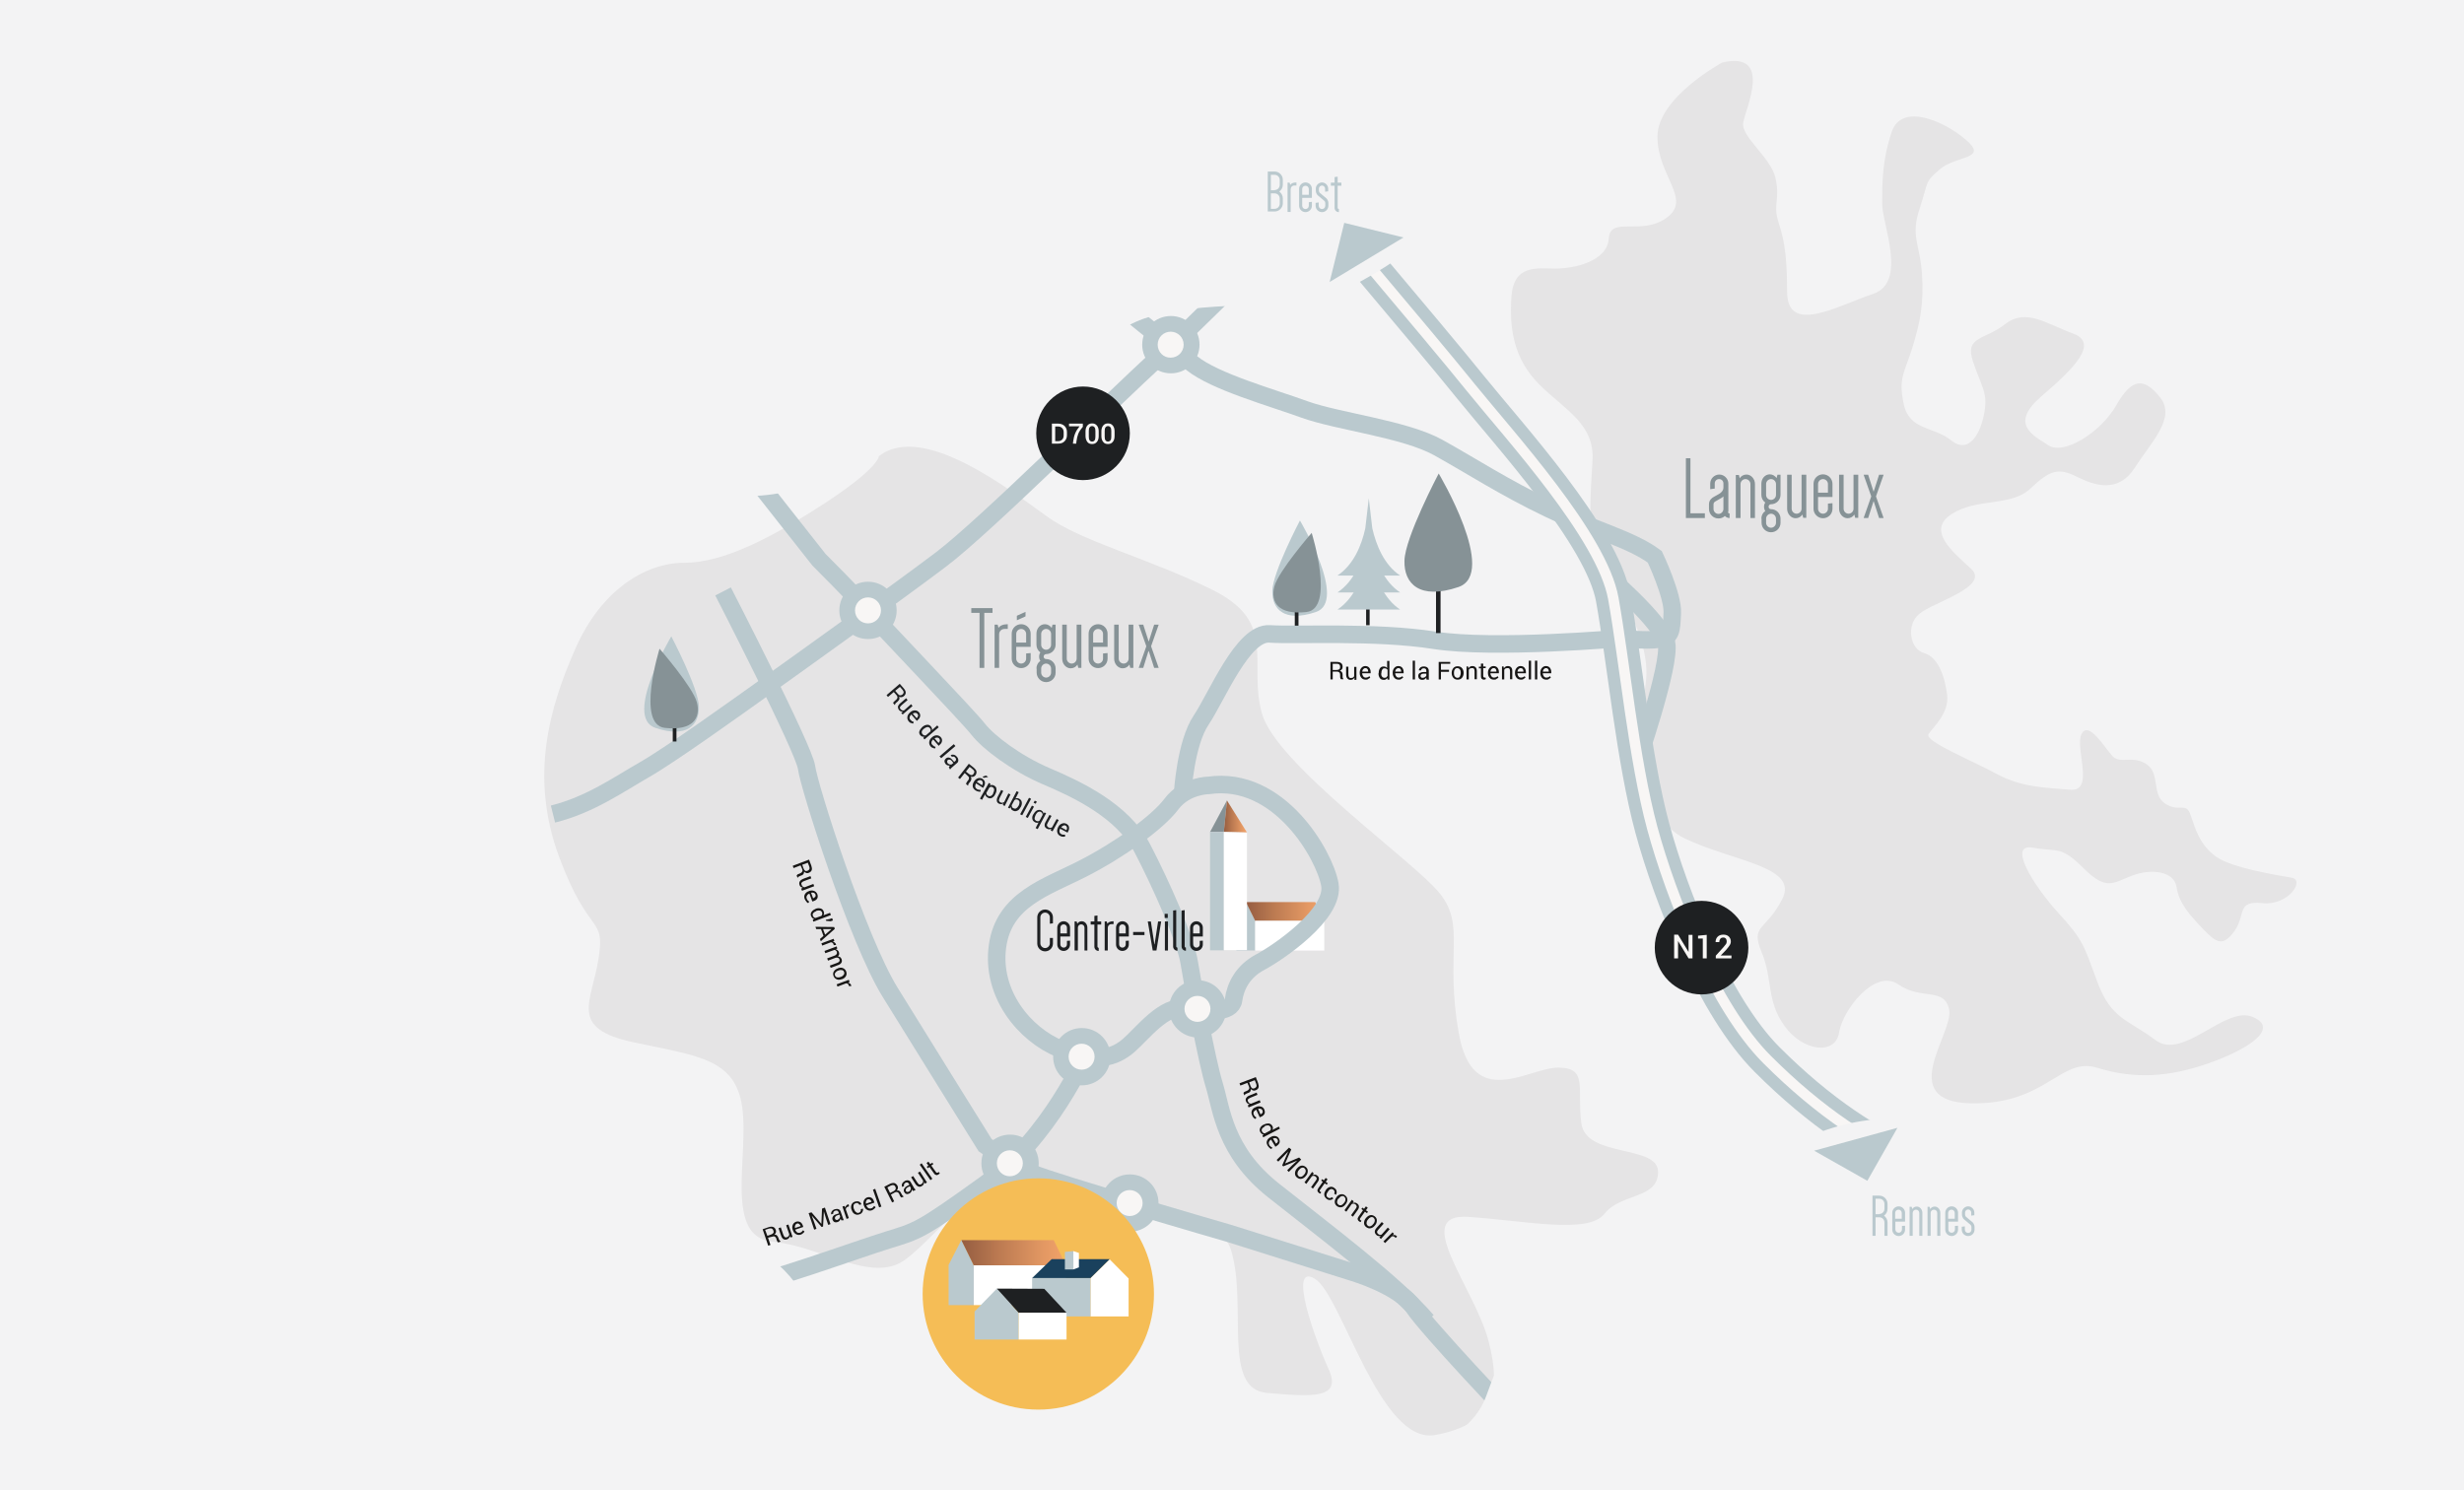 <?xml version="1.0" encoding="utf-8"?>
<!-- Generator: Adobe Illustrator 23.1.1, SVG Export Plug-In . SVG Version: 6.00 Build 0)  -->
<svg version="1.1" id="Calque_1" xmlns="http://www.w3.org/2000/svg" xmlns:xlink="http://www.w3.org/1999/xlink" x="0px" y="0px"
	 viewBox="0 0 1195.1 723" style="enable-background:new 0 0 1195.1 723;" xml:space="preserve">
<rect x="0" y="0" width="1195.1" height="723" fill="#333333" stroke="none"/>
<style type="text/css">
	.st0{fill:#BAC9CE;}
	.st1{fill:#F5BE57;}
	.st2{fill:#FFFFFF;}
	.st3{clip-path:url(#SVGID_2_);fill:url(#SVGID_3_);}
	.st4{fill:#869296;}
	.st5{clip-path:url(#SVGID_5_);fill:url(#SVGID_6_);}
	.st6{fill:#1E2023;}
	.st7{fill:#1E2022;}
	.st8{clip-path:url(#SVGID_8_);fill:url(#SVGID_9_);}
	.st9{fill:#FADF9A;}
	.st10{fill:#F5BD56;}
	.st11{clip-path:url(#SVGID_11_);fill:url(#SVGID_12_);}
	.st12{fill:#1A415D;}
	.st13{clip-path:url(#SVGID_14_);fill:url(#SVGID_15_);}
	.st14{clip-path:url(#SVGID_17_);fill:url(#SVGID_18_);}
	.st15{clip-path:url(#SVGID_20_);fill:url(#SVGID_21_);}
	.st16{fill:none;stroke:#000000;stroke-width:1.078;stroke-miterlimit:10;}
	.st17{fill:#7E7476;}
	.st18{fill:#E5E4E5;}
	.st19{clip-path:url(#SVGID_23_);fill:url(#SVGID_24_);}
	.st20{clip-path:url(#SVGID_26_);fill:url(#SVGID_27_);}
	.st21{fill:#F3F3F4;}
	.st22{clip-path:url(#SVGID_29_);fill:url(#SVGID_30_);}
	.st23{clip-path:url(#SVGID_32_);fill:url(#SVGID_33_);}
	.st24{fill:none;stroke:#BAC9CE;stroke-width:8.507;stroke-miterlimit:10;}
	.st25{fill:#F8F6F5;}
	.st26{fill:none;stroke:#BAC9CE;stroke-width:17.013;stroke-miterlimit:10;}
	.st27{fill:none;stroke:#F8F6F5;stroke-width:5.104;stroke-miterlimit:10;}
	.st28{fill:#171615;}
	.st29{clip-path:url(#SVGID_35_);fill:url(#SVGID_36_);}
	.st30{clip-path:url(#SVGID_38_);fill:url(#SVGID_39_);}
	.st31{clip-path:url(#SVGID_41_);fill:url(#SVGID_42_);}
	.st32{fill:none;stroke:#BAC9CE;stroke-width:7.999;stroke-miterlimit:10;}
	.st33{fill:none;stroke:#BAC9CE;stroke-width:15.997;stroke-miterlimit:10;}
	.st34{clip-path:url(#SVGID_44_);fill:url(#SVGID_45_);}
	.st35{fill:none;stroke:#F8F6F5;stroke-width:4.799;stroke-miterlimit:10;}
</style>
<g>
	<g>
		<polyline class="st21" points="1195.1,0 1195.1,723 0,723 0,0 		"/>
		<path class="st18" d="M426.3,221.3c0,0,0,5.6-25.8,22.5C374.6,260.7,351,273,331.9,273c-19.1,0-40.5,13.5-52.8,41.6
			c-12.4,28.1-22.5,61.8-7.9,101.1c14.6,39.3,22.5,28.1,19.1,49.4c-3.4,21.4-14.6,33.7,16.9,40.5c31.5,6.7,49.4,7.9,52.8,31.5
			c3.4,23.6-9,62.9,14.6,65.2c23.6,2.2,48,20.4,64.1,9c16.1-11.5,37-43.6,58.4-36.4c21.4,7.2,92.2,4.9,100.1,31.9
			c7.9,27-4.6,67,17.3,68.9c22,1.9,36.6,3,29.9-11.6c-6.7-14.6-19.9-51.7-6.7-43.8c13.1,7.8,31.5,80.8,58.5,75.8
			c26.9-5,32.6-19.6,25.8-45.5c-6.7-25.8-37.9-62.1-10-60.3c27.9,1.8,58.3,8.6,66.2-1.5c7.9-10.1,26.1-7,26-20.4
			c-0.1-13.3-35-6.6-37.2-23.5c-2.2-16.9,3.4-27-11.2-27s-41.6,21.4-48.3-16.9c-6.7-38.2,3.4-51.7-9-67.4
			c-12.4-15.7-79.8-62.9-86.5-87.7c-6.7-24.7,7.9-43.8-23.6-59.6c-31.5-15.7-64.1-23.6-80.9-36C490.4,238.2,447.7,204.5,426.3,221.3
			"/>
		<polygon class="st0" points="604.3,437.5 599.7,446.6 599.7,461.1 608.8,461.1 608.8,446.7 		"/>
	</g>
	<g>
		<defs>
			<polygon id="SVGID_28_" points="604.3,437.6 608.8,446.7 642.3,446.7 637.9,437.6 			"/>
		</defs>
		<clipPath id="SVGID_2_">
			<use xlink:href="#SVGID_28_"  style="overflow:visible;"/>
		</clipPath>
		
			<linearGradient id="SVGID_3_" gradientUnits="userSpaceOnUse" x1="289.95" y1="6027.607" x2="290.95" y2="6027.607" gradientTransform="matrix(37.953 0 0 -37.953 -10400.146 229208.219)">
			<stop  offset="0" style="stop-color:#955D41"/>
			<stop  offset="0.369" style="stop-color:#BD7B52"/>
			<stop  offset="0.783" style="stop-color:#E39863"/>
			<stop  offset="1" style="stop-color:#F2A369"/>
		</linearGradient>
		<rect x="604.3" y="437.6" class="st3" width="38" height="9.1"/>
	</g>
	<g>
		<rect x="608.8" y="446.7" class="st2" width="33.5" height="14.4"/>
		<polygon class="st4" points="586.9,403.6 595.1,388.3 593.6,403.6 		"/>
	</g>
	<g>
		<defs>
			<polygon id="SVGID_31_" points="593.6,403.6 604.8,403.8 595.1,388.3 			"/>
		</defs>
		<clipPath id="SVGID_5_">
			<use xlink:href="#SVGID_31_"  style="overflow:visible;"/>
		</clipPath>
		
			<linearGradient id="SVGID_6_" gradientUnits="userSpaceOnUse" x1="252.701" y1="6079.246" x2="253.701" y2="6079.246" gradientTransform="matrix(11.243 0 0 -11.243 -2247.546 68745.664)">
			<stop  offset="0" style="stop-color:#955D41"/>
			<stop  offset="0.369" style="stop-color:#BD7B52"/>
			<stop  offset="0.783" style="stop-color:#E39863"/>
			<stop  offset="1" style="stop-color:#F2A369"/>
		</linearGradient>
		<rect x="593.6" y="388.3" class="st5" width="11.2" height="15.5"/>
	</g>
	<g>
		<rect x="586.9" y="403.6" class="st0" width="6.7" height="57.4"/>
		<polygon class="st2" points="604.8,460.9 604.8,403.9 593.6,403.6 593.6,460.9 		"/>
		<path class="st18" d="M835.4,30.3c0,0-31.5,16.9-31.5,36c0,19.1,16.9,30.3,4.5,39.3c-12.4,9-27.4-1-28.1,10.1
			c-0.7,11.1-16.9,14.6-25.8,14.6c-9,0-20.2-2.2-21.4,13.5c-1.1,15.7,1.1,30.3,13.5,42.7c12.4,12.4,27,19.1,25.8,37.1
			c-1.1,18-2.4,34.4,2.2,45c4.7,10.5,27,38.2,23.6,62.9c-3.4,24.7-4.5,64.1,19.1,75.3c23.6,11.2,55.1,13.5,47.2,29.2
			c-7.9,15.7-15.7,12.4-10.1,25.8c5.6,13.5,2.2,23.6,11.2,36c9,12.4,24.7,14.1,26.4,3.1c1.7-11,17.4-31.2,28.7-23.4
			c11.2,7.9,22.5,1.1,24.7,12.4c2.2,11.2-26.3,44.5,10.4,45.3c36.8,0.8,43.5-22.8,61.5-17.2c18,5.6,34.8,4.5,53.9-2.2
			c19.1-6.7,34.8-16.9,21.4-22.5c-13.5-5.6-33.7,21.4-47.2,11.2c-13.5-10.1-21.4-10.1-28.1-28.1c-6.7-18-6.7-20.2-19.1-33.7
			C986,429.2,973.6,409,986,411.2c12.4,2.2,13.5-1.1,24.7,10.1c11.2,11.2,14.6,6.7,23.6,3.4c9-3.4,20.2-2.2,21.4,5.6
			c1.1,7.9,6.5,13.7,12.8,20.3c6.3,6.7,9.7,8.9,15.3,1c5.6-7.9,0.8-14.8,13.5-13.5c12.7,1.3,20.7-11.1,14.3-12.3
			c-6.4-1.2-28.9-4.6-36.7-10.2c-7.9-5.6-10.1-13.5-12.4-20.2c-2.2-6.7-5.6-1.1-12.4-5.6c-6.7-4.5-2.2-14.6-9-19.1
			c-6.7-4.5-12.7,0.1-16.5-3.9c-3.7-4-11.6-17.5-15-10.7c-3.4,6.7,6.7,28.1-5.6,27c-12.4-1.1-23.6-1.1-36-7.9
			c-12.4-6.7-34.8-15.7-32.6-19.1c2.2-3.4,10.1-10.1,9-19.1c-1.1-9-4.5-18.4-11.2-20.2c-6.7-1.8-9-13.5-2.2-19.1s34.4-13.2,25-21.8
			c-9.3-8.6-21.7-18.7-9.3-26.6c12.4-7.9,28.8-3.4,38.2-12.4c9.4-8.9,13.5-10.1,22.5-5.6c9,4.5,20.2,7.9,28.1-4.5
			c7.9-12.4,20-24,12.3-33.9c-7.8-9.9-13.8-9.6-21.3,3.6c-7.5,13.2-25.5,24.5-33,19.5c-7.5-4.9-19.1-10.3-3.2-23.9
			c15.9-13.6,27.8-25.7,15.2-30.3c-12.7-4.6-22.8-12.5-32.9-4.6c-10.1,7.9-19.7,5.8-15.7,18c4,12.2,7.3,14.9,5.6,24.7
			c-1.6,9.8-7.3,20.8-16,13.8c-8.7-7-20.3-4.8-23.1-17.5c-2.8-12.8,0.3-15.3,4-27.1c3.7-11.8,5.9-21.9,4.8-36.5
			c-1.1-14.6-5.6-18-1.1-31.5S933.2,88.7,941,82c7.9-6.7,23.7-4.6,12.5-14.2c-11.2-9.6-31.2-17.7-35.9-4c-4.7,13.7-4.7,24.9-4.7,35
			c0,10.1,12.4,38.2-4.5,43.8c-16.9,5.6-41.6,20.2-41.6-1.1c0-21.4-2.2-27-4.5-34.8c-2.2-7.9,1.1-10.1-1.1-20.2
			c-2.2-10.1-16.9-20.2-15.7-27C846.6,52.7,860.1,24.7,835.4,30.3"/>
		<path class="st24" d="M586.2,381c0,0-11.2,0-18,9c-6.7,9-25.6,22.5-43.1,31.4c-17.5,9-38.2,14.8-41.3,37.7
			c-3.1,22.9,13,42.7,30.5,49.8c17.5,7.2,26.5,4,33.2-1.8c6.7-5.8,17.1-19.8,27.4-18c10.3,1.8,22.5,2.7,23.4-4
			c0.9-6.7,4.5-13.9,13-18.4c8.5-4.5,36.4-23.4,33.7-37.7C642.4,414.7,620.4,376.1,586.2,381z"/>
		<path class="st24" d="M665.7,70.2c0,0-79,80.8-103.3,102.8c-24.3,22-84,81.7-106,98.4c-22,16.6-67.8,49.4-83.5,60.6
			c-15.7,11.2-47.6,34.1-60.2,41.3c-12.6,7.2-26.5,17.1-44.5,21.6"/>
		<path class="st24" d="M358.6,222.5l38.6,49c0,0,18.4,18.4,23.8,24.7c5.4,6.3,48.5,51.2,53.4,57.5c4.9,6.3,18.4,16.6,33.2,22.9
			c14.8,6.3,36.8,16.6,46.3,34.6c9.4,18,21.1,44.5,22.9,55.7c1.8,11.2,8.5,47.6,12.1,59.3c3.6,11.7,4.9,32.3,28.7,51.2
			c23.8,18.9,59.7,45.8,74.5,63.3"/>
		<path class="st24" d="M540.4,145.7c0,0,26.5,21.6,37.7,30.5c11.2,9,38.6,16.6,54.8,22.5c16.2,5.8,48.5,9.4,64.7,18.4
			s31.9,19.3,53.4,29.6c21.6,10.3,40,14.8,51.6,23.4c0,0,9,18.9,8.5,27.4c-0.4,8.5-0.4,11.7-6.7,12.6c-6.3,0.9-18.4-0.4-18.4-0.4
			s-61.5,5.4-90.3,0.9c-28.7-4.5-66.9-2.2-79.9-3.1c-13-0.9-25.6,30.5-33.2,41.8c-7.6,11.2-9,35.5-9,35.5"/>
		<path class="st24" d="M777.6,277.5c0,0,28.5,24.1,30.7,34.5c2.2,10.3-14.6,58.8-14.6,58.8"/>
		<path class="st0" d="M554,167.2c0-7.7,6.2-13.9,13.9-13.9c7.7,0,13.9,6.2,13.9,13.9c0,7.7-6.2,13.9-13.9,13.9
			C560.2,181.1,554,174.9,554,167.2"/>
		<path class="st25" d="M561.5,167.2c0-3.5,2.8-6.3,6.3-6.3c3.5,0,6.3,2.8,6.3,6.3c0,3.5-2.8,6.3-6.3,6.3
			C564.3,173.6,561.5,170.7,561.5,167.2"/>
		<path class="st0" d="M407.1,296.1c0-7.7,6.2-13.9,13.9-13.9s13.9,6.2,13.9,13.9c0,7.7-6.2,13.9-13.9,13.9S407.1,303.8,407.1,296.1
			"/>
		<path class="st25" d="M414.7,296.1c0-3.5,2.8-6.3,6.3-6.3c3.5,0,6.3,2.8,6.3,6.3c0,3.5-2.8,6.3-6.3,6.3
			C417.5,302.4,414.7,299.6,414.7,296.1"/>
		<path class="st24" d="M526.9,511.1c0,0-17.7,40.8-49.3,63.5c-31.5,22.7-32.6,22.5-47.2,27c-14.6,4.5-60.7,21.4-76.4,23.6"/>
		<path class="st24" d="M350.7,286.9c0,0,39.3,76.4,40.5,85.4c1.1,9,24.8,83.6,40.5,109c15.7,25.4,46.1,74.2,46.1,74.2
			s12.4,9,22.5,13.5c10.1,4.5,95.5,29.2,95.5,29.2l60.7,19.1c0,0,22.5,6.7,29.2,16.9c6.7,10.1,48.3,53.9,48.3,53.9"/>
		<path class="st0" d="M630.5,252.5c0,0-13.2,25.1-13.4,34.1c-0.2,9,5.9,15.4,21.1,10.3C653.9,291.7,630.5,252.5,630.5,252.5"/>
		<rect x="628" y="282.6" class="st7" width="1.8" height="20.9"/>
		<path class="st4" d="M636.2,258.5c0,0-16.1,18.5-18.1,26c-2,7.5,1.8,13.9,15.5,12.4C647.7,295.4,636.2,258.5,636.2,258.5"/>
		<path class="st0" d="M325.6,308.7c0,0,13.2,25.1,13.4,34.1c0.2,9-5.9,15.4-21.1,10.3C302.2,347.9,325.6,308.7,325.6,308.7"/>
		<rect x="326.3" y="338.8" class="st7" width="1.8" height="20.9"/>
		<path class="st4" d="M319.9,314.7c0,0,16.1,18.5,18.1,26c2,7.5-1.8,13.9-15.5,12.4C308.4,351.6,319.9,314.7,319.9,314.7"/>
		<path class="st26" d="M624.4,81.9c0,0,70.1,82.6,88.9,106c18.9,23.4,63.8,72.3,69.2,102.4c5.4,30.1,9.9,78.1,18.9,111.4
			c9,33.2,30.1,86.7,55.7,112.3c25.6,25.6,50.3,41.8,74.5,51.6c24.3,9.9,68.3,18.4,68.3,18.4"/>
		<path class="st27" d="M624.4,81.9c0,0,70.1,82.6,88.9,106c18.9,23.4,63.8,72.3,69.2,102.4c5.4,30.1,9.9,78.1,18.9,111.4
			c9,33.2,30.1,86.7,55.7,112.3c25.6,25.6,50.3,41.8,74.5,51.6c24.3,9.9,68.3,18.4,68.3,18.4"/>
		<path class="st21" d="M0,715h1188.1V8H0V715z M1150.3,519.5c-9,18-115.8,43.8-203.4,25.8c-87.7-18-119.1,56.2-139.4,56.2
			c-20.2,0-58.4-3.4-86.5,75.3s-304.6-4.5-330.4-47.2c-25.8-42.7-65.2-27-111.3-50.6c-46.1-23.6-92.2-189.9-87.7-230.4
			c4.5-40.5,137.1-106.8,171.9-107.9c34.8-1.1,37.1-14.6,61.8-32.6s100-33.7,115.8-46.1c15.7-12.4,39.3-13.5,85.4-14.6
			c46.1-1.1,130.4-87.7,165.2-131.5c34.8-43.8,232.6,39.3,232.6,39.3s86.5,196.7,140.5,255.1
			C1218.9,368.9,1159.3,501.5,1150.3,519.5"/>
		<rect x="662.6" y="283.5" class="st7" width="1.7" height="19.8"/>
		<path class="st0" d="M665.6,272.8l-1.7-14.6c0-0.5,0-0.8,0-0.8l0,0.6l0-0.2c0-0.2,0-0.4,0-0.4l0,0.2l0-0.2c0,0,0,0.1,0,0.4l0,0.2
			l0-0.6c0,0,0,0.3,0,0.8l-1.7,14.6c-1.8,8.2-5.6,17.6-13.5,22.9h0.1h10.8h3h2.6h3h10.8h0.1C671.3,290.5,667.5,281,665.6,272.8"/>
		<path class="st0" d="M665.6,264.5l-1.7-14.6c0-0.5,0-0.8,0-0.8l0,0.6l0-0.2c0-0.2,0-0.4,0-0.4l0,0.2l0-0.2c0,0,0,0.1,0,0.4l0,0.2
			l0-0.6c0,0,0,0.3,0,0.8l-1.7,14.6c-1.8,8.2-5.6,17.6-13.5,22.9h0.1h10.8h3h2.6h3h10.8h0.1C671.3,282.2,667.5,272.7,665.6,264.5"/>
		<path class="st0" d="M665.6,256.3l-1.7-14.6c0-0.5,0-0.8,0-0.8l0,0.6l0-0.2c0-0.2,0-0.4,0-0.4l0,0.2l0-0.2c0,0,0,0.1,0,0.4l0,0.2
			l0-0.6c0,0,0,0.3,0,0.8l-1.7,14.6c-1.8,8.2-5.6,17.6-13.5,22.9h0.1h10.8h3h2.6h3h10.8h0.1C671.3,274,667.5,264.5,665.6,256.3"/>
		<rect x="696.5" y="281.2" class="st7" width="2.2" height="25.9"/>
		<path class="st4" d="M697.8,229.7c0,0-16.4,31.1-16.6,42.3c-0.3,11.2,7.4,19.1,26.1,12.8C726.8,278.3,697.8,229.7,697.8,229.7"/>
		<path class="st7" d="M802.6,459.7c0-12.5,10.2-22.7,22.7-22.7c12.5,0,22.7,10.2,22.7,22.7c0,12.5-10.2,22.7-22.7,22.7
			C812.8,482.4,802.6,472.2,802.6,459.7"/>
	</g>
	<g>
		<path class="st25" d="M820.9,464.9H819l-5.1-8.4l0,0v8.4H812v-11.5h1.9l5.1,8.4l0,0v-8.3h1.9V464.9z"/>
		<path class="st25" d="M827.8,464.9h-1.9v-9.6h-2.3v-1.4l4.2-0.4V464.9z"/>
		<path class="st25" d="M839.8,464.9h-7.6v-1.3l3.7-4.1c0.6-0.7,1-1.2,1.3-1.6c0.2-0.4,0.3-0.8,0.3-1.3c0-0.5-0.2-0.9-0.4-1.3
			c-0.3-0.3-0.7-0.5-1.2-0.5c-0.7,0-1.2,0.2-1.5,0.6c-0.3,0.4-0.5,0.9-0.5,1.6h-1.8l0,0c0-1,0.3-1.9,1-2.6c0.7-0.7,1.6-1,2.8-1
			c1.1,0,2,0.3,2.6,0.9c0.6,0.6,1,1.4,1,2.4c0,0.7-0.2,1.3-0.6,1.9c-0.4,0.6-0.9,1.3-1.7,2.2l-2.6,2.7l0,0h5.2V464.9z"/>
	</g>
	<g>
		<path class="st7" d="M502.6,210.2c0-12.5,10.2-22.7,22.7-22.7s22.7,10.2,22.7,22.7c0,12.5-10.2,22.7-22.7,22.7
			S502.6,222.7,502.6,210.2"/>
	</g>
	<g>
		<path class="st25" d="M510.2,215.2v-9.7h3.1c1.2,0,2.2,0.4,3,1.1c0.8,0.8,1.2,1.8,1.2,3v1.5c0,1.2-0.4,2.2-1.2,3
			c-0.8,0.8-1.8,1.1-3,1.1H510.2z M511.8,206.9v7.1h1.5c0.8,0,1.4-0.3,1.9-0.8c0.5-0.5,0.7-1.2,0.7-2v-1.5c0-0.8-0.2-1.5-0.7-2
			c-0.5-0.5-1.1-0.8-1.9-0.8H511.8z"/>
		<path class="st25" d="M525.3,206.9c-1.1,1.3-1.9,2.5-2.3,3.5c-0.4,1-0.7,2.3-0.9,3.8l-0.1,1h-1.6l0.1-1c0.2-1.5,0.5-2.8,1-4
			c0.5-1.2,1.2-2.3,2.1-3.4h-5.1v-1.3h6.7V206.9z"/>
		<path class="st25" d="M532.9,211.5c0,1.3-0.3,2.2-0.9,2.9s-1.3,1-2.3,1c-1,0-1.8-0.3-2.3-1s-0.9-1.6-0.9-2.9v-2.2
			c0-1.3,0.3-2.2,0.9-2.9c0.6-0.7,1.3-1,2.3-1c1,0,1.7,0.3,2.3,1c0.6,0.7,0.9,1.6,0.9,2.9V211.5z M531.3,209.1
			c0-0.8-0.1-1.4-0.4-1.8s-0.7-0.6-1.2-0.6s-0.9,0.2-1.2,0.6c-0.3,0.4-0.4,1-0.4,1.8v2.7c0,0.8,0.1,1.4,0.4,1.8
			c0.3,0.4,0.7,0.6,1.2,0.6c0.5,0,0.9-0.2,1.2-0.6s0.4-1,0.4-1.8V209.1z"/>
		<path class="st25" d="M540.6,211.5c0,1.3-0.3,2.2-0.9,2.9c-0.6,0.7-1.3,1-2.3,1c-1,0-1.8-0.3-2.3-1c-0.6-0.7-0.9-1.6-0.9-2.9v-2.2
			c0-1.3,0.3-2.2,0.9-2.9c0.6-0.7,1.3-1,2.3-1c1,0,1.7,0.3,2.3,1c0.6,0.7,0.9,1.6,0.9,2.9V211.5z M539,209.1c0-0.8-0.1-1.4-0.4-1.8
			c-0.3-0.4-0.7-0.6-1.2-0.6c-0.5,0-0.9,0.2-1.2,0.6s-0.4,1-0.4,1.8v2.7c0,0.8,0.1,1.4,0.4,1.8c0.3,0.4,0.7,0.6,1.2,0.6
			s0.9-0.2,1.2-0.6c0.3-0.4,0.4-1,0.4-1.8V209.1z"/>
	</g>
	<g>
		<path class="st4" d="M481.4,297.3h-4V324h-2.3v-26.7h-4V295h10.3V297.3z"/>
		<path class="st4" d="M488.8,305.1h-1.6c-1.5,0-2.6,1.2-2.6,2.6V324h-2.2V303h1.5l0.4,1.6c0.7-1.1,2.2-1.8,4.5-1.8V305.1z"/>
		<path class="st4" d="M499.9,316.8v2.7c0,2.6-2.1,4.6-4.6,4.6c-2.6,0-4.6-2.1-4.6-4.6v-12.1c0-2.6,2.1-4.6,4.6-4.6
			c2.6,0,4.6,2.1,4.6,4.6v6.4h-7v5.7c0,1.3,1.1,2.4,2.4,2.4s2.4-1.1,2.4-2.4v-2.5L499.9,316.8z M492.9,311.7h4.8v-4.2
			c0-1.3-1.1-2.4-2.4-2.4s-2.4,1.1-2.4,2.4V311.7z M493.2,300.9v-2.2l4.2-1.9v2.2L493.2,300.9z"/>
		<path class="st4" d="M502.7,324.3c0-1.5,0.7-2.9,1.9-3.7c-0.4-0.6-0.6-1.3-0.6-2.1c0-0.7,0.2-1.5,0.6-2c-1.2-0.9-1.9-2.2-1.9-3.8
			v-5.3c0-2.6,1.8-4.6,4.1-4.6c1.3,0,2.5,0.7,3.3,1.8l0.4-1.6h1.5v9.7c0,2.6-2.1,4.6-4.6,4.6c-0.6,0-1.2,0.5-1.2,1.2
			s0.5,1.2,1.2,1.2c2.6,0,4.6,2.1,4.6,4.6v2c0,2.6-2.1,4.6-4.6,4.6s-4.6-2.1-4.6-4.6V324.3z M509.8,307.5c0-1.3-1.1-2.4-2.4-2.4
			s-2.4,1.1-2.4,2.4v5.3c0,1.3,1.1,2.4,2.4,2.4s2.4-1.1,2.4-2.4V307.5z M505,326.3c0,1.3,1.1,2.4,2.4,2.4s2.4-1.1,2.4-2.4v-2
			c0-1.3-1.1-2.4-2.4-2.4s-2.4,1.1-2.4,2.4V326.3z"/>
		<path class="st4" d="M524.5,303V324H523l-0.4-1.6c-0.7,1.1-1.9,1.8-3.3,1.8c-2.2,0-4.1-2.1-4.1-4.6V303h2.2v16.5
			c0,1.3,1.1,2.4,2.4,2.4s2.4-1.1,2.4-2.4V303H524.5z"/>
		<path class="st4" d="M537.2,316.8v2.7c0,2.6-2.1,4.6-4.6,4.6c-2.6,0-4.6-2.1-4.6-4.6v-12.1c0-2.6,2.1-4.6,4.6-4.6
			c2.6,0,4.6,2.1,4.6,4.6v6.4h-7v5.7c0,1.3,1.1,2.4,2.4,2.4s2.4-1.1,2.4-2.4v-2.5L537.2,316.8z M530.2,311.7h4.8v-4.2
			c0-1.3-1.1-2.4-2.4-2.4s-2.4,1.1-2.4,2.4V311.7z"/>
		<path class="st4" d="M549.7,303V324h-1.5l-0.4-1.6c-0.7,1.1-1.9,1.8-3.3,1.8c-2.2,0-4.1-2.1-4.1-4.6V303h2.2v16.5
			c0,1.3,1.1,2.4,2.4,2.4s2.4-1.1,2.4-2.4V303H549.7z"/>
		<path class="st4" d="M554.5,324h-2.2l3.7-10.5l-3.7-10.5h2.2l2.6,8.1h0.1l2.6-8.1h2.2l-3.7,10.5l3.7,10.5h-2.2l-2.6-8.1H557
			L554.5,324z"/>
	</g>
	<g>
		<path class="st7" d="M509.2,448.1V445c0-1.2-1-2.3-2.3-2.3c-1.2,0-2.3,1-2.3,2.3v12.6c0,1.2,1,2.3,2.3,2.3c1.2,0,2.3-1,2.3-2.3
			V455h1.5v2.7c0,2.1-1.7,3.8-3.8,3.8c-2.1,0-3.8-1.7-3.8-3.8V445c0-2.1,1.7-3.8,3.8-3.8c2.1,0,3.8,1.7,3.8,3.8v2.9L509.2,448.1z"/>
		<path class="st7" d="M519,456.3v1.9c0,1.7-1.4,3.1-3.1,3.1c-1.7,0-3.1-1.4-3.1-3.1V450c0-1.7,1.4-3.1,3.1-3.1
			c1.7,0,3.1,1.4,3.1,3.1v4.3h-4.7v3.8c0,0.9,0.7,1.6,1.6,1.6s1.6-0.7,1.6-1.6v-1.7L519,456.3z M514.3,452.8h3.2V450
			c0-0.9-0.7-1.6-1.6-1.6s-1.6,0.7-1.6,1.6V452.8z"/>
		<path class="st7" d="M521.2,461.1V447h1l0.3,1.1c0.5-0.8,1.3-1.2,2.2-1.2c1.5,0,2.7,1.4,2.7,3.1v11.1H526V450
			c0-0.9-0.7-1.6-1.6-1.6s-1.6,0.7-1.6,1.6v11.1H521.2z"/>
		<path class="st7" d="M529,447h1.8v-2.7l1.5-0.2v2.9h1.8v1.5h-1.8v10.7c0,0.3,0.3,0.6,0.6,0.6v1.5c-1.2,0-2.1-0.9-2.1-2.1v-10.7
			H529V447z"/>
		<path class="st7" d="M540,448.3H539c-1,0-1.7,0.8-1.7,1.8v11h-1.5V447h1l0.3,1.1c0.5-0.8,1.5-1.2,3-1.2V448.3z"/>
		<path class="st7" d="M547.5,456.3v1.9c0,1.7-1.4,3.1-3.1,3.1c-1.7,0-3.1-1.4-3.1-3.1V450c0-1.7,1.4-3.1,3.1-3.1
			c1.7,0,3.1,1.4,3.1,3.1v4.3h-4.7v3.8c0,0.9,0.7,1.6,1.6,1.6s1.6-0.7,1.6-1.6v-1.7L547.5,456.3z M542.8,452.8h3.2V450
			c0-0.9-0.7-1.6-1.6-1.6s-1.6,0.7-1.6,1.6V452.8z"/>
		<path class="st7" d="M549.6,453.6v-1.5h5.5v1.5H549.6z"/>
		<path class="st7" d="M560.9,461.1h-1.8l-2.4-14.1h1.5l1.7,11.1h0.1l1.7-11.1h1.5L560.9,461.1z"/>
		<path class="st7" d="M564.9,443.3h1.5v2h-1.5V443.3z M566.5,447h-1.5v14.1h1.5V447z"/>
		<path class="st7" d="M571.1,461.2c-1.2,0-2.1-0.9-2.1-2.1v-17.4l1.5-0.2v17.6c0,0.3,0.3,0.6,0.6,0.6V461.2z"/>
		<path class="st7" d="M575.2,461.2c-1.2,0-2.1-0.9-2.1-2.1v-17.4l1.5-0.2v17.6c0,0.3,0.3,0.6,0.6,0.6V461.2z"/>
		<path class="st7" d="M583.4,456.3v1.9c0,1.7-1.4,3.1-3.1,3.1c-1.7,0-3.1-1.4-3.1-3.1V450c0-1.7,1.4-3.1,3.1-3.1
			c1.7,0,3.1,1.4,3.1,3.1v4.3h-4.7v3.8c0,0.9,0.7,1.6,1.6,1.6s1.6-0.7,1.6-1.6v-1.7L583.4,456.3z M578.7,452.8h3.2V450
			c0-0.9-0.7-1.6-1.6-1.6s-1.6,0.7-1.6,1.6V452.8z"/>
	</g>
	<g>
		<path class="st4" d="M826.9,249.1v2.2h-9.2v-29h2.2v26.7H826.9z"/>
		<path class="st4" d="M838.1,248.3c0,0.4,0.3,0.8,0.8,0.8v2.2c-0.9,0-1.7-0.4-2.3-1c-0.8,0.8-1.9,1.2-3.1,1.2
			c-2.6,0-4.6-2.1-4.6-4.6v-2.4c0-2.1,1.9-3.2,1.9-3.2l3.3-1.9c0,0,1.8-1.1,1.8-2.8v-2.1c0-1.2-0.9-2.1-2.1-2.1s-2.1,0.9-2.1,2.1
			v2.5l-2.2,0.3v-2.7c0-2.4,2-4.4,4.4-4.4c2.4,0,4.4,2,4.4,4.4V248.3z M831.1,246.9c0,1.3,1.1,2.4,2.4,2.4s2.4-1.1,2.4-2.4v-6.1
			c-0.3,0.3-0.7,0.6-0.7,0.6l-3.3,1.9c0,0-0.8,0.4-0.8,1.3V246.9z"/>
		<path class="st4" d="M841.9,251.3v-20.9h1.5l0.4,1.6c0.7-1.1,1.9-1.8,3.3-1.8c2.2,0,4.1,2.1,4.1,4.6v16.5h-2.2v-16.5
			c0-1.3-1.1-2.4-2.4-2.4s-2.4,1.1-2.4,2.4v16.5H841.9z"/>
		<path class="st4" d="M854.3,251.6c0-1.5,0.7-2.9,1.9-3.7c-0.4-0.6-0.6-1.3-0.6-2.1c0-0.7,0.2-1.5,0.6-2c-1.2-0.9-1.9-2.2-1.9-3.8
			v-5.3c0-2.6,1.8-4.6,4.1-4.6c1.3,0,2.5,0.7,3.3,1.8l0.4-1.6h1.5v9.7c0,2.6-2.1,4.6-4.6,4.6c-0.6,0-1.2,0.5-1.2,1.2
			s0.5,1.2,1.2,1.2c2.6,0,4.6,2.1,4.6,4.6v2c0,2.6-2.1,4.6-4.6,4.6c-2.6,0-4.6-2.1-4.6-4.6V251.6z M861.4,234.8
			c0-1.3-1.1-2.4-2.4-2.4s-2.4,1.1-2.4,2.4v5.3c0,1.3,1.1,2.4,2.4,2.4s2.4-1.1,2.4-2.4V234.8z M856.6,253.6c0,1.3,1.1,2.4,2.4,2.4
			s2.4-1.1,2.4-2.4v-2c0-1.3-1.1-2.4-2.4-2.4s-2.4,1.1-2.4,2.4V253.6z"/>
		<path class="st4" d="M876.1,230.3v20.9h-1.5l-0.4-1.6c-0.7,1.1-1.9,1.8-3.3,1.8c-2.2,0-4.1-2.1-4.1-4.6v-16.5h2.2v16.5
			c0,1.3,1.1,2.4,2.4,2.4s2.4-1.1,2.4-2.4v-16.5H876.1z"/>
		<path class="st4" d="M888.8,244.1v2.7c0,2.6-2.1,4.6-4.6,4.6s-4.6-2.1-4.6-4.6v-12.1c0-2.6,2.1-4.6,4.6-4.6s4.6,2.1,4.6,4.6v6.4
			h-7v5.7c0,1.3,1.1,2.4,2.4,2.4s2.4-1.1,2.4-2.4v-2.5L888.8,244.1z M881.8,239h4.8v-4.2c0-1.3-1.1-2.4-2.4-2.4s-2.4,1.1-2.4,2.4
			V239z"/>
		<path class="st4" d="M901.3,230.3v20.9h-1.5l-0.4-1.6c-0.7,1.1-1.9,1.8-3.3,1.8c-2.2,0-4.1-2.1-4.1-4.6v-16.5h2.2v16.5
			c0,1.3,1.1,2.4,2.4,2.4s2.4-1.1,2.4-2.4v-16.5H901.3z"/>
		<path class="st4" d="M906.1,251.3h-2.2l3.7-10.5l-3.7-10.5h2.2l2.6,8.1h0.1l2.6-8.1h2.2l-3.7,10.5l3.7,10.5h-2.2l-2.6-8.1h-0.1
			L906.1,251.3z"/>
	</g>
	<g>
		<path class="st0" d="M614.9,102.7V83.2h3.3c2.2,0,4,1.8,4,4v2.4c0,1.4-0.7,2.6-1.7,3.3c1,0.8,1.7,1.9,1.7,3.3v2.4c0,2.2-1.8,4-4,4
			H614.9z M618.2,92.2c1.4,0,2.5-1.1,2.5-2.5v-2.4c0-1.4-1.1-2.5-2.5-2.5h-1.8v7.5H618.2z M620.7,96.3c0-1.4-1.1-2.5-2.5-2.5h-1.8
			v7.5h1.8c1.4,0,2.5-1.1,2.5-2.5V96.3z"/>
		<path class="st0" d="M628.8,90h-1.1c-1,0-1.7,0.8-1.7,1.8v11h-1.5V88.6h1l0.3,1.1c0.5-0.8,1.5-1.2,3-1.2V90z"/>
		<path class="st0" d="M636.3,97.9v1.9c0,1.7-1.4,3.1-3.1,3.1c-1.7,0-3.1-1.4-3.1-3.1v-8.2c0-1.7,1.4-3.1,3.1-3.1
			c1.7,0,3.1,1.4,3.1,3.1V96h-4.7v3.8c0,0.9,0.7,1.6,1.6,1.6s1.6-0.7,1.6-1.6v-1.7L636.3,97.9z M631.6,94.5h3.2v-2.8
			c0-0.9-0.7-1.6-1.6-1.6s-1.6,0.7-1.6,1.6V94.5z"/>
		<path class="st0" d="M642.8,98.6c0-0.8-0.5-1.2-0.5-1.2l-3.1-2.6c0,0-1-0.8-1-2.4v-0.9c0-1.6,1.4-3,3-3s3,1.4,3,3v1.3l-1.5,0.2
			v-1.5c0-0.8-0.7-1.5-1.5-1.5s-1.5,0.7-1.5,1.5v0.9c0,0.8,0.5,1.2,0.5,1.2l3.1,2.6c0,0,1,0.8,1,2.4v1.2c0,1.7-1.4,3.1-3.1,3.1
			c-1.7,0-3.1-1.4-3.1-3.1v-1.4l1.5-0.2v1.6c0,0.9,0.7,1.6,1.6,1.6s1.6-0.7,1.6-1.6V98.6z"/>
		<path class="st0" d="M645.5,88.6h1.8v-2.7l1.5-0.2v2.9h1.8v1.5h-1.8v10.7c0,0.3,0.3,0.6,0.6,0.6v1.5c-1.2,0-2.1-0.9-2.1-2.1V90.1
			h-1.8V88.6z"/>
	</g>
	<g>
		<path class="st0" d="M915.5,599.5H914V593c0-1.4-1.1-2.5-2.5-2.5h-1.8v9h-1.5V580h3.3c2.2,0,4,1.8,4,4v2.4c0,1.4-0.7,2.6-1.7,3.3
			c1,0.8,1.7,1.9,1.7,3.3V599.5z M911.5,588.9c1.4,0,2.5-1.1,2.5-2.5V584c0-1.4-1.1-2.5-2.5-2.5h-1.8v7.5H911.5z"/>
		<path class="st0" d="M924,594.6v1.9c0,1.7-1.4,3.1-3.1,3.1c-1.7,0-3.1-1.4-3.1-3.1v-8.2c0-1.7,1.4-3.1,3.1-3.1
			c1.7,0,3.1,1.4,3.1,3.1v4.3h-4.7v3.8c0,0.9,0.7,1.6,1.6,1.6s1.6-0.7,1.6-1.6v-1.7L924,594.6z M919.2,591.2h3.2v-2.8
			c0-0.9-0.7-1.6-1.6-1.6s-1.6,0.7-1.6,1.6V591.2z"/>
		<path class="st0" d="M926.2,599.5v-14.1h1l0.3,1.1c0.5-0.8,1.3-1.2,2.2-1.2c1.5,0,2.7,1.4,2.7,3.1v11.1h-1.5v-11.1
			c0-0.9-0.7-1.6-1.6-1.6s-1.6,0.7-1.6,1.6v11.1H926.2z"/>
		<path class="st0" d="M934.9,599.5v-14.1h1l0.3,1.1c0.5-0.8,1.3-1.2,2.2-1.2c1.5,0,2.7,1.4,2.7,3.1v11.1h-1.5v-11.1
			c0-0.9-0.7-1.6-1.6-1.6s-1.6,0.7-1.6,1.6v11.1H934.9z"/>
		<path class="st0" d="M949.7,594.6v1.9c0,1.7-1.4,3.1-3.1,3.1c-1.7,0-3.1-1.4-3.1-3.1v-8.2c0-1.7,1.4-3.1,3.1-3.1
			c1.7,0,3.1,1.4,3.1,3.1v4.3h-4.7v3.8c0,0.9,0.7,1.6,1.6,1.6s1.6-0.7,1.6-1.6v-1.7L949.7,594.6z M944.9,591.2h3.2v-2.8
			c0-0.9-0.7-1.6-1.6-1.6s-1.6,0.7-1.6,1.6V591.2z"/>
		<path class="st0" d="M956.2,595.3c0-0.8-0.5-1.2-0.5-1.2l-3.1-2.6c0,0-1-0.8-1-2.4v-0.9c0-1.6,1.4-3,3-3s3,1.4,3,3v1.3l-1.5,0.2
			v-1.5c0-0.8-0.7-1.5-1.5-1.5s-1.5,0.7-1.5,1.5v0.9c0,0.8,0.5,1.2,0.5,1.2l3.1,2.6c0,0,1,0.8,1,2.4v1.2c0,1.7-1.4,3.1-3.1,3.1
			c-1.7,0-3.1-1.4-3.1-3.1v-1.4l1.5-0.2v1.6c0,0.9,0.7,1.6,1.6,1.6s1.6-0.7,1.6-1.6V595.3z"/>
	</g>
	<g>
		<path class="st7" d="M433.5,335.7l-2.8,2.4l-0.7-0.9l6.4-5.5l2,2.3c0.6,0.7,0.9,1.4,0.9,2c0,0.6-0.3,1.2-0.9,1.7
			c-0.3,0.3-0.7,0.4-1.1,0.5s-0.8,0-1.2-0.2c0.2,0.5,0.2,0.9,0.1,1.2s-0.4,0.7-0.8,1.1l-0.6,0.5c-0.2,0.2-0.4,0.3-0.5,0.5
			c-0.1,0.2-0.2,0.4-0.2,0.6l-0.1,0.1l-0.8-0.9c0-0.2,0.1-0.4,0.3-0.6c0.2-0.2,0.4-0.4,0.6-0.6l0.6-0.5c0.3-0.3,0.5-0.6,0.6-1
			c0-0.4-0.1-0.7-0.4-1.1L433.5,335.7z M434.2,335.1l1.2,1.4c0.4,0.5,0.8,0.8,1.2,0.8s0.7-0.1,1.1-0.4c0.4-0.3,0.5-0.7,0.6-1
			c0-0.4-0.2-0.8-0.5-1.2l-1.3-1.5L434.2,335.1z"/>
	</g>
	<g>
		<path class="st7" d="M438.1,345.2c-0.4,0.1-0.7,0-1.1-0.1c-0.3-0.1-0.6-0.3-0.9-0.6c-0.4-0.5-0.6-1.1-0.6-1.6
			c0.1-0.6,0.5-1.2,1.2-1.8l2.8-2.4l0.7,0.9l-2.8,2.4c-0.5,0.4-0.8,0.8-0.9,1.1c-0.1,0.3,0,0.6,0.3,0.9c0.3,0.3,0.5,0.5,0.8,0.6
			c0.3,0.1,0.6,0.1,0.9,0l3.4-3l0.7,0.9l-4.8,4.1l-0.7-0.8L438.1,345.2z"/>
	</g>
	<g>
		<path class="st7" d="M440.8,350c-0.6-0.7-0.8-1.4-0.7-2.2c0.1-0.8,0.5-1.5,1.2-2.1l0.2-0.2c0.7-0.6,1.4-0.9,2.2-0.9
			c0.8,0,1.4,0.3,1.9,0.8c0.6,0.6,0.8,1.3,0.7,2c-0.1,0.7-0.5,1.3-1.1,1.8l-0.5,0.5l-2.7-3.1l0,0c-0.4,0.4-0.7,0.8-0.8,1.3
			c-0.1,0.5,0,0.9,0.4,1.3c0.3,0.3,0.5,0.5,0.8,0.7c0.3,0.1,0.6,0.2,0.8,0.3l-0.3,0.8c-0.3,0-0.6-0.1-1-0.3
			C441.5,350.7,441.1,350.4,440.8,350z M444.9,346.2c-0.3-0.3-0.6-0.4-1-0.4c-0.4,0-0.8,0.1-1.2,0.4l0,0l1.9,2.2l0.1-0.1
			c0.3-0.3,0.5-0.6,0.6-1C445.4,346.9,445.2,346.5,444.9,346.2z"/>
	</g>
	<g>
		<path class="st7" d="M447.3,352.7c0.8-0.7,1.5-1,2.3-1.1c0.8-0.1,1.4,0.2,1.9,0.8c0.2,0.3,0.4,0.6,0.5,0.9c0.1,0.3,0.1,0.6,0,0.9
			l2.6-2.3l0.7,0.9l-6.9,5.9l-0.6-0.7l0.5-0.6c-0.4,0-0.7,0-1-0.1c-0.3-0.1-0.6-0.3-0.9-0.6c-0.5-0.6-0.7-1.2-0.5-1.9
			C446.2,354,446.6,353.4,447.3,352.7L447.3,352.7z M448,353.6c-0.5,0.4-0.8,0.8-0.9,1.3c-0.1,0.4,0,0.9,0.4,1.3
			c0.2,0.3,0.5,0.4,0.7,0.5c0.3,0.1,0.6,0.1,0.9,0l2.2-1.9c0.1-0.3,0.1-0.6,0.1-0.8c0-0.3-0.2-0.5-0.4-0.8c-0.4-0.4-0.8-0.6-1.3-0.5
			S448.6,353.1,448,353.6L448,353.6z"/>
	</g>
	<g>
		<path class="st7" d="M451.4,362.1c-0.6-0.7-0.8-1.4-0.7-2.2c0.1-0.8,0.5-1.5,1.2-2.1l0.2-0.2c0.7-0.6,1.4-0.9,2.2-0.9
			c0.8,0,1.4,0.3,1.9,0.8c0.6,0.6,0.8,1.3,0.7,2c-0.1,0.7-0.5,1.3-1.1,1.8l-0.5,0.5l-2.7-3.1l0,0c-0.4,0.4-0.7,0.8-0.8,1.3
			c-0.1,0.5,0,0.9,0.4,1.3c0.3,0.3,0.5,0.5,0.8,0.7s0.6,0.2,0.8,0.3l-0.3,0.8c-0.3,0-0.6-0.1-1-0.3
			C452.1,362.7,451.7,362.5,451.4,362.1z M455.5,358.2c-0.3-0.3-0.6-0.4-1-0.4c-0.4,0-0.8,0.1-1.2,0.4l0,0l1.9,2.2l0.1-0.1
			c0.3-0.3,0.5-0.6,0.6-1C455.9,359,455.8,358.6,455.5,358.2z"/>
	</g>
	<g>
		<path class="st7" d="M456.5,367.8l-0.8-0.9l6.9-5.9l0.8,0.9L456.5,367.8z"/>
	</g>
	<g>
		<path class="st7" d="M460.2,372.1c0.1-0.2,0.2-0.3,0.3-0.4c0.1-0.1,0.2-0.2,0.3-0.3c-0.4,0-0.7,0-1.1-0.1s-0.7-0.3-1-0.6
			c-0.4-0.5-0.6-1-0.6-1.5c0-0.5,0.3-0.9,0.7-1.3c0.5-0.4,1-0.5,1.5-0.4c0.6,0.1,1.1,0.5,1.7,1.2l0.8,0.9l0.5-0.4
			c0.3-0.2,0.4-0.5,0.4-0.8c0-0.3-0.1-0.6-0.4-0.9c-0.2-0.3-0.5-0.4-0.8-0.5c-0.3-0.1-0.5,0-0.7,0.2l-0.7-0.8l0,0
			c0.3-0.3,0.8-0.4,1.4-0.3c0.6,0.1,1.1,0.4,1.6,1c0.5,0.5,0.7,1.1,0.7,1.7c0,0.6-0.2,1.1-0.8,1.5l-2.3,2c-0.2,0.1-0.3,0.3-0.5,0.5
			c-0.1,0.2-0.3,0.3-0.4,0.5L460.2,372.1z M459.6,370.2c0.3,0.3,0.6,0.5,1,0.6c0.4,0.1,0.7,0.1,1,0l0.8-0.7l-0.8-1
			c-0.3-0.3-0.6-0.6-1-0.6c-0.4-0.1-0.7,0-0.9,0.2c-0.2,0.2-0.3,0.4-0.3,0.6S459.4,369.9,459.6,370.2z"/>
	</g>
	<g>
		<path class="st7" d="M467.9,375l-2.3,2.9l-0.9-0.7l5.2-6.7l2.4,1.9c0.7,0.6,1.2,1.2,1.3,1.8c0.1,0.6,0,1.2-0.5,1.9
			c-0.3,0.3-0.6,0.6-1,0.7c-0.4,0.1-0.8,0.1-1.3,0c0.3,0.4,0.4,0.8,0.3,1.2c0,0.4-0.2,0.8-0.5,1.2l-0.5,0.6
			c-0.2,0.2-0.3,0.4-0.4,0.6c-0.1,0.2-0.1,0.4-0.1,0.6l-0.1,0.1l-0.9-0.7c0-0.2,0-0.4,0.1-0.6c0.1-0.2,0.3-0.4,0.4-0.7l0.5-0.6
			c0.3-0.4,0.4-0.7,0.4-1.1c0-0.4-0.2-0.7-0.6-1L467.9,375z M468.5,374.3l1.4,1.1c0.5,0.4,1,0.6,1.3,0.6c0.4,0,0.7-0.2,1-0.6
			c0.3-0.4,0.4-0.8,0.4-1.1c-0.1-0.4-0.3-0.7-0.8-1.1l-1.5-1.2L468.5,374.3z"/>
	</g>
	<g>
		<path class="st7" d="M473.1,383.4c-0.7-0.5-1.2-1.1-1.3-1.9c-0.1-0.8,0.1-1.5,0.6-2.3l0.1-0.2c0.5-0.8,1.1-1.2,1.9-1.5
			c0.8-0.2,1.5-0.1,2.1,0.3c0.7,0.5,1.1,1,1.2,1.7c0.1,0.7-0.1,1.4-0.5,2.1l-0.4,0.6l-3.4-2.2l0,0c-0.3,0.5-0.4,1-0.4,1.5
			c0,0.5,0.3,0.9,0.7,1.2c0.3,0.2,0.6,0.3,1,0.4c0.3,0.1,0.6,0.1,0.9,0l0,0.9c-0.3,0.1-0.7,0.1-1,0
			C474,383.9,473.6,383.7,473.1,383.4z M476,378.6c-0.3-0.2-0.7-0.2-1.1-0.1s-0.8,0.4-1.1,0.8l0,0l2.5,1.6l0.1-0.1
			c0.2-0.4,0.3-0.8,0.3-1.1C476.6,379.2,476.4,378.8,476,378.6z M478.2,376.2l1.1,0.7l0,0l-2.1,0.4l-0.7-0.5L478.2,376.2z"/>
	</g>
	<g>
		<path class="st7" d="M482.6,385.5c-0.4,0.8-1,1.3-1.6,1.6c-0.7,0.3-1.3,0.2-2-0.2c-0.3-0.2-0.6-0.4-0.8-0.7s-0.3-0.5-0.4-0.9
			l-1.5,2.7l-1-0.6l4.3-7.6l0.8,0.4l-0.2,0.8c0.3-0.2,0.7-0.2,1-0.2s0.7,0.1,1,0.3c0.7,0.4,1.1,0.9,1.1,1.7c0.1,0.8-0.1,1.6-0.6,2.5
			L482.6,385.5z M481.7,384.8c0.3-0.6,0.5-1.2,0.5-1.7c0-0.5-0.3-0.9-0.7-1.2c-0.3-0.2-0.6-0.2-0.8-0.2c-0.3,0-0.5,0.1-0.8,0.3
			l-1.5,2.6c0,0.3,0.1,0.6,0.2,0.8c0.1,0.2,0.3,0.4,0.6,0.6c0.5,0.3,0.9,0.3,1.4,0.1s0.8-0.6,1.1-1.1L481.7,384.8z"/>
	</g>
	<g>
		<path class="st7" d="M486.7,389.7c-0.3,0.2-0.7,0.3-1,0.4c-0.4,0-0.7-0.1-1.1-0.2c-0.6-0.3-1-0.7-1.1-1.3c-0.1-0.6,0-1.3,0.4-2.1
			l1.7-3.3l1,0.5l-1.7,3.3c-0.3,0.6-0.4,1.1-0.4,1.4c0.1,0.3,0.3,0.6,0.7,0.8c0.4,0.2,0.7,0.3,1,0.2c0.3,0,0.6-0.1,0.9-0.4l2-4.1
			l1,0.5l-2.8,5.6l-0.9-0.5L486.7,389.7z"/>
	</g>
	<g>
		<path class="st7" d="M494.9,391.7c-0.4,0.8-0.9,1.4-1.6,1.6c-0.6,0.3-1.3,0.3-2-0.1c-0.4-0.2-0.7-0.4-0.8-0.7s-0.3-0.6-0.3-1
			l-0.5,0.7l-0.8-0.4l4.2-8l1,0.5l-1.6,3.1c0.3-0.2,0.6-0.2,0.9-0.2c0.3,0,0.7,0.1,1,0.3c0.7,0.4,1.1,0.9,1.2,1.7
			c0.1,0.8-0.1,1.6-0.6,2.5L494.9,391.7z M494,391c0.3-0.6,0.5-1.2,0.5-1.8c0-0.5-0.3-0.9-0.8-1.2c-0.3-0.2-0.6-0.2-0.9-0.2
			c-0.3,0-0.6,0.2-0.8,0.4l-1.3,2.4c0,0.3,0,0.6,0.2,0.9c0.1,0.3,0.4,0.5,0.7,0.6c0.5,0.2,0.9,0.3,1.3,0c0.4-0.2,0.8-0.6,1.1-1.2
			L494,391z"/>
	</g>
	<g>
		<path class="st7" d="M495.8,395.5l-1-0.5l4.3-8l1,0.5L495.8,395.5z"/>
	</g>
	<g>
		<path class="st7" d="M498.5,396.8l-1-0.5l3-5.5l1,0.5L498.5,396.8z M502.3,389.9l-1-0.5l0.6-1l1,0.5L502.3,389.9z"/>
	</g>
	<g>
		<path class="st7" d="M501.3,394.9c0.5-0.9,1.1-1.5,1.7-1.8c0.7-0.3,1.4-0.3,2,0c0.3,0.2,0.6,0.4,0.8,0.7c0.2,0.3,0.3,0.6,0.3,0.9
			l0.5-0.6l0.8,0.4l-4.1,7.7l-1-0.5l1.4-2.7c-0.3,0.1-0.6,0.2-0.9,0.1c-0.3,0-0.6-0.1-0.9-0.3c-0.7-0.4-1.1-0.9-1.2-1.6
			c-0.1-0.7,0-1.4,0.5-2.2L501.3,394.9z M502.2,395.6c-0.3,0.6-0.4,1.1-0.4,1.5s0.3,0.8,0.8,1.1c0.3,0.1,0.5,0.2,0.8,0.2
			c0.3,0,0.5-0.1,0.8-0.3l1.5-2.8c0-0.3-0.1-0.5-0.2-0.8c-0.1-0.2-0.3-0.4-0.6-0.6c-0.5-0.3-0.9-0.2-1.4,0c-0.5,0.3-0.8,0.7-1.2,1.4
			L502.2,395.6z"/>
	</g>
	<g>
		<path class="st7" d="M509.9,402c-0.3,0.2-0.7,0.3-1,0.3c-0.4,0-0.7-0.1-1.1-0.3c-0.6-0.3-1-0.8-1.1-1.3c-0.1-0.6,0-1.3,0.5-2.1
			l1.8-3.3l1,0.5l-1.8,3.3c-0.3,0.6-0.5,1-0.4,1.4c0.1,0.3,0.3,0.6,0.6,0.8c0.4,0.2,0.7,0.3,1,0.3c0.3,0,0.6-0.1,0.9-0.3l2.2-4
			l1,0.5l-3,5.5l-0.9-0.5L509.9,402z"/>
	</g>
	<g>
		<path class="st7" d="M514.2,405.5c-0.8-0.4-1.2-1-1.4-1.8c-0.2-0.8,0-1.5,0.4-2.4l0.1-0.2c0.4-0.8,1-1.3,1.8-1.6s1.4-0.2,2.1,0.1
			c0.7,0.4,1.2,0.9,1.3,1.6c0.1,0.7,0,1.4-0.4,2.1l-0.3,0.6l-3.6-1.9l0,0c-0.3,0.5-0.4,1-0.3,1.5c0.1,0.5,0.3,0.8,0.8,1.1
			c0.3,0.2,0.7,0.3,1,0.3c0.3,0,0.6,0,0.9,0l0,0.9c-0.3,0.1-0.7,0.1-1,0.1C515.1,405.9,514.7,405.8,514.2,405.5z M516.8,400.5
			c-0.3-0.2-0.7-0.2-1.1,0c-0.4,0.2-0.7,0.4-1,0.8l0,0l2.5,1.4l0.1-0.1c0.2-0.4,0.3-0.8,0.2-1.2C517.4,401,517.2,400.7,516.8,400.5z
			"/>
	</g>
	<g>
		<path class="st28" d="M605,525.3l-3.4,1.3l-0.4-1.1l7.9-3l1.1,2.9c0.3,0.9,0.4,1.6,0.2,2.2c-0.2,0.6-0.7,1-1.4,1.3
			c-0.4,0.2-0.8,0.2-1.2,0.1c-0.4-0.1-0.7-0.3-1.1-0.7c0,0.5-0.1,0.9-0.3,1.2c-0.2,0.3-0.6,0.6-1.1,0.7l-0.7,0.3
			c-0.2,0.1-0.5,0.2-0.6,0.3s-0.3,0.3-0.4,0.5l-0.1,0l-0.4-1.1c0.1-0.2,0.2-0.3,0.4-0.5c0.2-0.1,0.5-0.2,0.7-0.3l0.7-0.3
			c0.4-0.2,0.7-0.4,0.9-0.8s0.2-0.7,0-1.2L605,525.3z M605.9,525l0.6,1.7c0.2,0.6,0.5,1,0.8,1.2c0.3,0.2,0.7,0.2,1.2,0
			c0.4-0.2,0.7-0.4,0.9-0.8c0.1-0.4,0.1-0.8-0.1-1.3l-0.7-1.8L605.9,525z"/>
	</g>
	<g>
		<path class="st28" d="M606.1,535.7c-0.4-0.1-0.7-0.2-1-0.4c-0.3-0.2-0.5-0.5-0.7-0.9c-0.3-0.6-0.3-1.2,0-1.7
			c0.3-0.5,0.8-1,1.7-1.3l3.4-1.4l0.4,1.1l-3.4,1.4c-0.6,0.3-1,0.5-1.2,0.8s-0.2,0.6,0,1c0.2,0.4,0.4,0.7,0.6,0.8
			c0.3,0.2,0.5,0.3,0.9,0.3l4.2-1.7l0.4,1.1l-5.8,2.4l-0.4-1L606.1,535.7z"/>
	</g>
	<g>
		<path class="st28" d="M607.3,541c-0.4-0.8-0.4-1.6-0.1-2.3s0.9-1.3,1.8-1.6l0.2-0.1c0.8-0.4,1.6-0.4,2.4-0.2
			c0.8,0.2,1.3,0.7,1.6,1.4c0.3,0.8,0.4,1.5,0.1,2.1c-0.3,0.6-0.8,1.1-1.6,1.4L611,542l-1.7-3.7l0,0c-0.5,0.3-0.9,0.6-1.2,1
			c-0.2,0.4-0.2,0.9,0,1.4c0.2,0.4,0.3,0.6,0.6,0.9c0.2,0.2,0.5,0.4,0.7,0.5l-0.5,0.7c-0.3-0.1-0.6-0.3-0.9-0.6
			C607.7,541.9,607.5,541.5,607.3,541z M612.3,538.6c-0.2-0.4-0.4-0.6-0.8-0.7s-0.8-0.1-1.3,0l0,0l1.2,2.7l0.1-0.1
			c0.4-0.2,0.7-0.4,0.9-0.8C612.5,539.4,612.5,539,612.3,538.6z"/>
	</g>
	<g>
		<path class="st28" d="M612.9,545.6c0.9-0.5,1.7-0.6,2.5-0.6c0.7,0.1,1.3,0.5,1.7,1.2c0.2,0.3,0.3,0.6,0.3,1s-0.1,0.6-0.2,0.9
			l3.1-1.6l0.5,1l-8.1,4.2l-0.4-0.8l0.6-0.5c-0.4,0-0.7-0.2-0.9-0.4c-0.3-0.2-0.5-0.5-0.7-0.8c-0.4-0.7-0.4-1.3-0.1-2
			c0.3-0.6,0.8-1.2,1.6-1.6L612.9,545.6z M613.3,546.6c-0.6,0.3-1,0.6-1.2,1c-0.2,0.4-0.2,0.9,0,1.3c0.2,0.3,0.4,0.5,0.6,0.7
			c0.2,0.1,0.5,0.2,0.8,0.2l2.6-1.4c0.2-0.2,0.3-0.5,0.3-0.8c0-0.3,0-0.6-0.2-0.9c-0.3-0.5-0.6-0.7-1.2-0.8c-0.5,0-1.1,0.1-1.8,0.5
			L613.3,546.6z"/>
	</g>
	<g>
		<path class="st28" d="M614.8,555.7c-0.4-0.8-0.6-1.5-0.3-2.2c0.2-0.7,0.8-1.4,1.6-1.8l0.2-0.1c0.8-0.5,1.5-0.6,2.3-0.5
			c0.8,0.2,1.4,0.5,1.7,1.2c0.4,0.7,0.5,1.4,0.3,2s-0.7,1.2-1.4,1.6l-0.6,0.4l-2.1-3.5h0c-0.5,0.3-0.9,0.7-1,1.2
			c-0.2,0.5-0.1,0.9,0.1,1.4c0.2,0.3,0.4,0.6,0.7,0.8c0.2,0.2,0.5,0.3,0.8,0.4l-0.4,0.8c-0.3-0.1-0.6-0.2-0.9-0.5
			C615.4,556.5,615.1,556.2,614.8,555.7z M619.6,552.7c-0.2-0.3-0.5-0.5-0.9-0.6s-0.8,0-1.3,0.2l0,0l1.5,2.5l0.1-0.1
			c0.4-0.2,0.6-0.5,0.8-0.9C619.9,553.5,619.8,553.1,619.6,552.7z"/>
	</g>
	<g>
		<path class="st28" d="M626.3,557.6l-3,6.8l0,0l6.8-2.9l1,1l-6,6l-0.8-0.8l2.4-2.4l2.5-2.3l0,0l-6.8,2.8l-0.5-0.5l2.9-6.7l0,0
			l-2.4,2.5l-2.4,2.4l-0.8-0.8l6-6L626.3,557.6z"/>
	</g>
	<g>
		<path class="st28" d="M629,566.9c0.6-0.7,1.2-1.2,2-1.4c0.8-0.2,1.5,0,2.2,0.5c0.7,0.5,1.1,1.2,1.1,2c0,0.8-0.2,1.6-0.8,2.3
			l-0.1,0.1c-0.6,0.8-1.2,1.2-2,1.4c-0.8,0.2-1.5,0-2.2-0.5c-0.7-0.5-1.1-1.2-1.1-2c0-0.8,0.2-1.5,0.8-2.3L629,566.9z M629.9,567.7
			c-0.4,0.5-0.6,1.1-0.6,1.6s0.2,0.9,0.6,1.3c0.4,0.3,0.9,0.4,1.4,0.2s0.9-0.5,1.3-1.1l0.1-0.1c0.4-0.5,0.6-1.1,0.6-1.6
			c0-0.5-0.2-0.9-0.6-1.3c-0.4-0.3-0.9-0.4-1.4-0.2c-0.5,0.2-0.9,0.5-1.3,1.1L629.9,567.7z"/>
	</g>
	<g>
		<path class="st28" d="M637.2,569.2l-0.5,0.8c0.4-0.1,0.7-0.2,1.1-0.2c0.4,0,0.7,0.2,1,0.4c0.6,0.4,0.9,0.9,0.9,1.4
			c0.1,0.5-0.1,1.1-0.6,1.8l-2.3,3.2l-0.9-0.7l2.3-3.2c0.3-0.4,0.5-0.8,0.4-1.1c0-0.3-0.2-0.6-0.6-0.9c-0.3-0.2-0.6-0.3-0.8-0.3
			c-0.3,0-0.6,0-0.9,0.2l-2.7,3.7l-0.9-0.7l3.7-5.1L637.2,569.2z"/>
	</g>
	<g>
		<path class="st28" d="M643.9,572.1l-0.9,1.2l1,0.7l-0.5,0.7l-1-0.7l-2.2,3.1c-0.2,0.2-0.2,0.4-0.2,0.6c0,0.2,0.1,0.3,0.3,0.4
			c0.1,0,0.1,0.1,0.2,0.1c0.1,0,0.1,0.1,0.2,0.1l-0.3,0.7c-0.1,0-0.2,0-0.4-0.1c-0.2-0.1-0.3-0.1-0.4-0.2c-0.4-0.3-0.6-0.6-0.7-1
			c-0.1-0.4,0.1-0.8,0.4-1.3l2.2-3.1l-0.8-0.6l0.5-0.7l0.8,0.6l0.9-1.2L643.9,572.1z"/>
	</g>
	<g>
		<path class="st28" d="M644,580.9c0.3,0.2,0.7,0.3,1,0.3c0.4,0,0.7-0.2,0.9-0.5l0.8,0.6l0,0c-0.3,0.5-0.8,0.7-1.4,0.8
			c-0.7,0.1-1.3-0.1-1.8-0.5c-0.7-0.5-1.1-1.2-1.2-1.9c-0.1-0.8,0.2-1.5,0.7-2.3l0.1-0.2c0.5-0.7,1.1-1.2,1.9-1.4
			c0.7-0.2,1.5-0.1,2.2,0.5c0.6,0.4,1,0.9,1.1,1.6s0,1.2-0.4,1.7l0,0l-0.8-0.6c0.2-0.3,0.3-0.7,0.2-1s-0.3-0.7-0.6-0.9
			c-0.5-0.3-1-0.4-1.4-0.2c-0.5,0.2-0.9,0.6-1.2,1.1l-0.1,0.2c-0.4,0.5-0.6,1-0.6,1.5C643.3,580.1,643.5,580.5,644,580.9z"/>
	</g>
	<g>
		<path class="st28" d="M648.2,580.8c0.5-0.8,1.2-1.2,1.9-1.4c0.8-0.2,1.5-0.1,2.2,0.4c0.7,0.5,1.1,1.1,1.2,1.9s-0.2,1.6-0.7,2.3
			l-0.1,0.1c-0.5,0.8-1.2,1.3-1.9,1.5c-0.8,0.2-1.5,0-2.2-0.4c-0.7-0.5-1.1-1.1-1.2-1.9c-0.1-0.8,0.2-1.6,0.7-2.3L648.2,580.8z
			 M649.1,581.5c-0.4,0.5-0.6,1.1-0.6,1.6s0.2,0.9,0.7,1.3c0.4,0.3,0.9,0.4,1.4,0.2c0.5-0.2,0.9-0.6,1.3-1.1l0.1-0.1
			c0.4-0.5,0.6-1.1,0.6-1.6c0-0.5-0.2-0.9-0.6-1.3c-0.4-0.3-0.9-0.4-1.4-0.2c-0.5,0.2-0.9,0.6-1.3,1.1L649.1,581.5z"/>
	</g>
	<g>
		<path class="st28" d="M656.6,582.8l-0.5,0.8c0.4-0.2,0.7-0.2,1.1-0.2c0.4,0,0.7,0.2,1,0.4c0.6,0.4,0.9,0.9,0.9,1.4
			c0.1,0.5-0.1,1.1-0.6,1.8l-2.3,3.2l-0.9-0.7l2.3-3.2c0.3-0.5,0.5-0.8,0.4-1.2s-0.3-0.6-0.6-0.9c-0.3-0.2-0.6-0.3-0.9-0.3
			c-0.3,0-0.6,0-0.9,0.2l-2.6,3.7l-0.9-0.7l3.6-5.1L656.6,582.8z"/>
	</g>
	<g>
		<path class="st28" d="M663.4,585.9l-0.9,1.2l1,0.7l-0.5,0.7l-1-0.7l-2.2,3.1c-0.2,0.2-0.2,0.4-0.2,0.6c0,0.2,0.1,0.3,0.3,0.4
			c0.1,0,0.1,0.1,0.2,0.1c0.1,0,0.1,0.1,0.2,0.1l-0.3,0.7c-0.1,0-0.2,0-0.4-0.1c-0.2-0.1-0.3-0.1-0.4-0.2c-0.4-0.3-0.6-0.6-0.7-1
			c-0.1-0.4,0.1-0.8,0.4-1.3l2.2-3.1l-0.8-0.6l0.5-0.7l0.8,0.6l0.9-1.2L663.4,585.9z"/>
	</g>
	<g>
		<path class="st28" d="M662.5,590.9c0.6-0.7,1.2-1.2,2-1.4c0.8-0.2,1.5,0,2.2,0.5c0.7,0.5,1.1,1.2,1.1,2c0,0.8-0.2,1.6-0.8,2.3
			l-0.1,0.1c-0.6,0.8-1.2,1.2-2,1.4s-1.5,0-2.2-0.5c-0.7-0.5-1.1-1.2-1.1-2c0-0.8,0.2-1.5,0.8-2.3L662.5,590.9z M663.4,591.7
			c-0.4,0.5-0.6,1.1-0.6,1.6c0,0.5,0.2,0.9,0.6,1.3c0.4,0.3,0.9,0.4,1.4,0.2c0.5-0.2,0.9-0.5,1.3-1.1l0.1-0.1
			c0.4-0.5,0.6-1.1,0.6-1.6c0-0.5-0.2-0.9-0.6-1.3c-0.4-0.3-0.9-0.4-1.4-0.2s-0.9,0.5-1.3,1.1L663.4,591.7z"/>
	</g>
	<g>
		<path class="st28" d="M669.7,599.5c-0.4,0.1-0.7,0.2-1.1,0.1c-0.4-0.1-0.7-0.2-1-0.5c-0.5-0.5-0.8-1-0.8-1.6
			c0-0.6,0.3-1.2,0.9-1.9l2.5-2.8l0.9,0.8l-2.5,2.8c-0.4,0.5-0.7,0.9-0.7,1.2c0,0.3,0.1,0.6,0.4,0.9c0.3,0.3,0.6,0.4,0.9,0.5
			c0.3,0.1,0.6,0,0.9-0.1l3-3.4l0.9,0.8l-4.2,4.7l-0.8-0.7L669.7,599.5z"/>
	</g>
	<g>
		<path class="st28" d="M676.9,600.5l-0.4-0.4c-0.2-0.2-0.4-0.3-0.7-0.4c-0.2,0-0.5,0-0.8,0.1l-3.2,3.2l-0.8-0.8l4.4-4.4l0.7,0.7
			l-0.6,0.7c0.4-0.1,0.7-0.1,1-0.1c0.3,0.1,0.6,0.2,0.8,0.4c0.1,0.1,0.1,0.1,0.2,0.2c0,0.1,0.1,0.1,0.1,0.2L676.9,600.5z"/>
	</g>
	<g>
		<path class="st0" d="M567,489.4c0-7.7,6.2-13.9,13.9-13.9c7.7,0,13.9,6.2,13.9,13.9c0,7.7-6.2,13.9-13.9,13.9
			C573.2,503.2,567,497,567,489.4"/>
		<path class="st25" d="M574.5,489.4c0-3.5,2.8-6.3,6.3-6.3c3.5,0,6.3,2.8,6.3,6.3c0,3.5-2.8,6.3-6.3,6.3
			C577.4,495.7,574.5,492.9,574.5,489.4"/>
		<path class="st0" d="M510.8,512.6c0-7.7,6.2-13.9,13.9-13.9s13.9,6.2,13.9,13.9c0,7.7-6.2,13.9-13.9,13.9S510.8,520.3,510.8,512.6
			"/>
		<path class="st25" d="M518.3,512.6c0-3.5,2.8-6.3,6.3-6.3c3.5,0,6.3,2.8,6.3,6.3c0,3.5-2.8,6.3-6.3,6.3
			C521.2,518.9,518.3,516.1,518.3,512.6"/>
		<path class="st0" d="M476,564.3c0-7.7,6.2-13.9,13.9-13.9s13.9,6.2,13.9,13.9c0,7.7-6.2,13.9-13.9,13.9S476,572,476,564.3"/>
		<path class="st25" d="M483.5,564.3c0-3.5,2.8-6.3,6.3-6.3c3.5,0,6.3,2.8,6.3,6.3c0,3.5-2.8,6.3-6.3,6.3
			C486.3,570.6,483.5,567.8,483.5,564.3"/>
		<path class="st0" d="M534.1,583.6c0-7.7,6.2-13.9,13.9-13.9c7.7,0,13.9,6.2,13.9,13.9c0,7.7-6.2,13.9-13.9,13.9
			C540.3,597.5,534.1,591.2,534.1,583.6"/>
		<path class="st25" d="M541.6,583.6c0-3.5,2.8-6.3,6.3-6.3c3.5,0,6.3,2.8,6.3,6.3c0,3.5-2.8,6.3-6.3,6.3
			C544.5,589.9,541.6,587.1,541.6,583.6"/>
	</g>
	<g>
		<path class="st28" d="M388.3,419.8l-3.4,1.3l-0.4-1.1l7.9-3l1.1,2.9c0.3,0.9,0.4,1.6,0.2,2.2s-0.7,1-1.4,1.3
			c-0.4,0.2-0.8,0.2-1.2,0.1c-0.4-0.1-0.7-0.3-1.1-0.7c0,0.5-0.1,0.9-0.3,1.2c-0.2,0.3-0.6,0.6-1.1,0.7l-0.7,0.3
			c-0.2,0.1-0.5,0.2-0.6,0.3c-0.2,0.1-0.3,0.3-0.4,0.5l-0.1,0l-0.4-1.1c0.1-0.2,0.2-0.3,0.4-0.5c0.2-0.1,0.5-0.2,0.7-0.3l0.7-0.3
			c0.4-0.2,0.7-0.4,0.9-0.8c0.2-0.3,0.2-0.7,0-1.2L388.3,419.8z M389.1,419.5l0.6,1.7c0.2,0.6,0.5,1,0.8,1.2c0.3,0.2,0.7,0.2,1.2,0
			c0.4-0.2,0.7-0.4,0.9-0.8c0.1-0.4,0.1-0.8-0.1-1.3l-0.7-1.8L389.1,419.5z"/>
		<path class="st28" d="M389.4,430.6c-0.4-0.1-0.7-0.2-1-0.4c-0.3-0.2-0.5-0.5-0.6-0.9c-0.2-0.6-0.2-1.2,0.1-1.7
			c0.3-0.5,0.8-0.9,1.7-1.3l3.5-1.3l0.4,1.1l-3.5,1.3c-0.6,0.2-1,0.5-1.2,0.8c-0.2,0.3-0.2,0.6,0,1c0.1,0.4,0.3,0.7,0.6,0.9
			c0.2,0.2,0.5,0.3,0.9,0.3l4.2-1.6l0.4,1.1l-5.9,2.2l-0.4-1L389.4,430.6z"/>
		<path class="st28" d="M390.3,436.1c-0.3-0.8-0.3-1.6,0.1-2.3c0.4-0.7,1-1.2,1.9-1.5l0.2-0.1c0.8-0.3,1.6-0.3,2.4,0
			c0.7,0.3,1.2,0.8,1.5,1.5c0.3,0.8,0.3,1.5,0,2.1c-0.3,0.6-0.9,1-1.7,1.3l-0.7,0.2l-1.4-3.8l0,0c-0.6,0.2-1,0.5-1.2,1
			c-0.3,0.4-0.3,0.9-0.1,1.4c0.1,0.4,0.3,0.7,0.5,0.9c0.2,0.2,0.4,0.4,0.7,0.6l-0.5,0.7c-0.3-0.1-0.6-0.3-0.8-0.6
			C390.7,436.9,390.5,436.5,390.3,436.1z M395.5,433.9c-0.1-0.4-0.4-0.6-0.8-0.8c-0.4-0.1-0.8-0.2-1.3,0l0,0l1,2.7l0.1-0.1
			c0.4-0.2,0.7-0.4,0.9-0.7C395.6,434.8,395.7,434.4,395.5,433.9z"/>
		<path class="st28" d="M395.5,440.9c0.9-0.4,1.8-0.4,2.5-0.2s1.2,0.6,1.5,1.4c0.1,0.3,0.2,0.7,0.2,1s-0.1,0.6-0.3,0.9l3.2-1.2
			l0.4,1.1l-8.5,3.2l-0.3-0.9l0.7-0.4c-0.3-0.1-0.6-0.2-0.9-0.5c-0.2-0.2-0.4-0.5-0.6-0.9c-0.3-0.7-0.2-1.4,0.2-2
			c0.4-0.6,1-1.1,1.8-1.4L395.5,440.9z M395.7,442.1c-0.6,0.2-1,0.5-1.3,0.9c-0.3,0.4-0.3,0.8-0.1,1.3c0.1,0.3,0.3,0.6,0.5,0.7
			c0.2,0.2,0.5,0.3,0.8,0.3l2.8-1c0.2-0.2,0.3-0.5,0.4-0.8c0.1-0.3,0-0.6-0.1-0.9c-0.2-0.5-0.5-0.8-1.1-0.9s-1.1,0-1.8,0.2
			L395.7,442.1z"/>
		<path class="st28" d="M402.9,446.9l-2.2-0.2l-0.2-0.5l2-0.4l1.1-0.4l0.4,1.1L402.9,446.9z"/>
		<path class="st28" d="M399.4,454l-1.2-3.3l-2.3,0l-0.4-1.1l9.1,0.1l0.3,0.9l-6.8,6l-0.4-1.1L399.4,454z M399.2,450.7l1,2.7
			l3.1-2.7l0,0L399.2,450.7z"/>
		<path class="st28" d="M404.4,458.5l-0.2-0.6c-0.1-0.3-0.3-0.5-0.5-0.6c-0.2-0.1-0.5-0.2-0.7-0.2l-4.2,1.6l-0.4-1.1l5.9-2.2l0.4,1
			l-0.8,0.4c0.4,0.1,0.7,0.2,0.9,0.4c0.3,0.2,0.5,0.4,0.6,0.8c0,0.1,0.1,0.2,0.1,0.2c0,0.1,0,0.1,0,0.2L404.4,458.5z"/>
		<path class="st28" d="M406.1,460.1l-0.7,0.4c0.4,0.1,0.7,0.3,0.9,0.5c0.3,0.2,0.5,0.6,0.6,0.9c0.1,0.4,0.2,0.8,0.1,1.1
			c-0.1,0.3-0.3,0.7-0.6,0.9c0.4,0.1,0.8,0.2,1.1,0.4c0.3,0.2,0.5,0.6,0.7,1c0.2,0.6,0.2,1.2-0.1,1.7c-0.3,0.5-0.8,0.9-1.7,1.2
			l-3.5,1.3l-0.4-1.1l3.5-1.3c0.6-0.2,1-0.5,1.1-0.8c0.2-0.3,0.2-0.6,0-1c-0.1-0.4-0.4-0.6-0.7-0.7c-0.3-0.1-0.7-0.1-1.1,0l0,0
			l-3.7,1.4l-0.4-1.1l3.5-1.3c0.6-0.2,0.9-0.5,1.1-0.8c0.2-0.3,0.2-0.6,0.1-1c-0.1-0.3-0.3-0.6-0.5-0.7c-0.2-0.2-0.5-0.3-0.7-0.3
			l-4.4,1.6l-0.4-1.1l5.9-2.2L406.1,460.1z"/>
		<path class="st28" d="M406.4,469.7c0.9-0.3,1.7-0.4,2.4-0.1c0.7,0.3,1.3,0.8,1.6,1.6c0.3,0.8,0.3,1.6-0.1,2.3
			c-0.4,0.7-1,1.2-1.9,1.5l-0.1,0c-0.9,0.3-1.7,0.4-2.4,0.1c-0.7-0.3-1.3-0.8-1.6-1.6c-0.3-0.8-0.3-1.6,0.1-2.2
			c0.4-0.7,1-1.2,1.9-1.5L406.4,469.7z M406.6,470.8c-0.6,0.2-1.1,0.6-1.4,1c-0.3,0.4-0.4,0.9-0.2,1.4c0.2,0.5,0.5,0.8,1,0.9
			c0.5,0.1,1.1,0.1,1.7-0.2l0.1,0c0.6-0.2,1.1-0.6,1.4-1c0.3-0.4,0.4-0.9,0.2-1.4c-0.2-0.5-0.5-0.8-1-0.9c-0.5-0.1-1.1-0.1-1.7,0.2
			L406.6,470.8z"/>
		<path class="st28" d="M411.8,478.4l-0.2-0.6c-0.1-0.3-0.3-0.5-0.5-0.6c-0.2-0.1-0.5-0.2-0.7-0.2l-4.2,1.6l-0.4-1.1l5.9-2.2l0.4,1
			l-0.8,0.4c0.4,0.1,0.7,0.2,0.9,0.4c0.3,0.2,0.5,0.4,0.6,0.8c0,0.1,0.1,0.2,0.1,0.2c0,0.1,0,0.1,0,0.2L411.8,478.4z"/>
	</g>
	<g>
		<path class="st28" d="M372.5,600.4l1.2,3.5l-1.1,0.4l-2.7-8l2.9-1c0.9-0.3,1.6-0.3,2.2-0.1c0.6,0.2,1,0.7,1.3,1.5
			c0.1,0.4,0.2,0.8,0,1.2c-0.1,0.4-0.3,0.7-0.7,1c0.5,0,0.9,0.1,1.2,0.4c0.3,0.3,0.5,0.6,0.7,1.1l0.3,0.8c0.1,0.2,0.2,0.5,0.3,0.6
			s0.3,0.3,0.5,0.4l0,0.1l-1.1,0.4c-0.2-0.1-0.3-0.2-0.5-0.5c-0.1-0.2-0.2-0.5-0.3-0.7l-0.2-0.7c-0.1-0.4-0.4-0.7-0.7-0.9
			c-0.3-0.2-0.7-0.2-1.2,0L372.5,600.4z M372.2,599.5l1.7-0.6c0.6-0.2,1-0.5,1.2-0.8c0.2-0.3,0.2-0.7,0-1.2
			c-0.2-0.4-0.4-0.8-0.8-0.9c-0.3-0.2-0.8-0.1-1.4,0l-1.8,0.6L372.2,599.5z"/>
	</g>
	<g>
		<path class="st28" d="M383.1,599.6c-0.1,0.4-0.2,0.7-0.5,1c-0.2,0.3-0.5,0.5-0.9,0.6c-0.6,0.2-1.2,0.2-1.7-0.1
			c-0.5-0.3-0.9-0.9-1.2-1.8l-1.2-3.5l1.1-0.4l1.2,3.5c0.2,0.6,0.5,1,0.7,1.2c0.3,0.2,0.6,0.2,1,0.1c0.4-0.1,0.7-0.3,0.9-0.6
			c0.2-0.2,0.3-0.5,0.3-0.9l-1.5-4.3l1.1-0.4l2,6l-1,0.3L383.1,599.6z"/>
	</g>
	<g>
		<path class="st28" d="M388.4,598.9c-0.8,0.3-1.6,0.2-2.3-0.2c-0.7-0.4-1.2-1-1.5-1.9l-0.1-0.2c-0.3-0.8-0.3-1.6,0-2.4
			c0.3-0.7,0.8-1.2,1.5-1.5c0.8-0.3,1.5-0.2,2.1,0.1c0.6,0.3,1,0.9,1.3,1.7l0.2,0.7l-3.9,1.3l0,0c0.2,0.6,0.5,1,0.9,1.3
			c0.4,0.3,0.9,0.3,1.4,0.2c0.4-0.1,0.7-0.3,0.9-0.5c0.2-0.2,0.4-0.4,0.6-0.7l0.7,0.6c-0.1,0.3-0.4,0.6-0.7,0.8
			C389.3,598.5,388.9,598.7,388.4,598.9z M386.5,593.6c-0.4,0.1-0.6,0.4-0.8,0.8c-0.2,0.4-0.2,0.8-0.1,1.3l0,0l2.7-0.9l0-0.1
			c-0.1-0.4-0.4-0.7-0.7-0.9C387.3,593.5,386.9,593.4,386.5,593.6z"/>
	</g>
	<g>
		<path class="st28" d="M393.6,588.1l4.8,5.6l0,0l0.3-7.4l1.4-0.5l2.7,8l-1.1,0.4l-1.1-3.2l-1-3.3l0,0l-0.4,7.3l-0.7,0.2l-4.8-5.5
			l0,0l1.2,3.2l1.1,3.2l-1.1,0.4l-2.7-8L393.6,588.1z"/>
	</g>
	<g>
		<path class="st28" d="M408.1,592c-0.1-0.2-0.2-0.3-0.2-0.4c-0.1-0.1-0.1-0.3-0.2-0.4c-0.1,0.4-0.3,0.7-0.5,1
			c-0.3,0.3-0.6,0.5-0.9,0.6c-0.6,0.2-1.1,0.2-1.6,0c-0.4-0.2-0.7-0.6-0.9-1.1c-0.2-0.6-0.1-1.1,0.2-1.6s0.9-0.9,1.7-1.1l1.2-0.4
			l-0.2-0.6c-0.1-0.3-0.3-0.6-0.6-0.7c-0.3-0.1-0.6-0.1-1,0c-0.3,0.1-0.6,0.3-0.8,0.6c-0.2,0.3-0.2,0.5-0.1,0.8l-1,0.4l0,0
			c-0.2-0.4-0.1-0.9,0.2-1.4c0.3-0.5,0.8-0.9,1.5-1.1c0.7-0.2,1.3-0.2,1.8,0c0.5,0.2,0.9,0.6,1.1,1.3l1,2.9c0.1,0.2,0.2,0.4,0.2,0.6
			c0.1,0.2,0.2,0.4,0.3,0.5L408.1,592z M406.1,591.8c0.4-0.1,0.7-0.4,1-0.7c0.2-0.3,0.4-0.6,0.4-0.9l-0.3-1l-1.2,0.4
			c-0.4,0.1-0.7,0.4-0.9,0.7c-0.2,0.3-0.2,0.6-0.1,0.9c0.1,0.3,0.2,0.4,0.5,0.5S405.8,591.9,406.1,591.8z"/>
	</g>
	<g>
		<path class="st28" d="M411.8,585.2l-0.6,0.2c-0.3,0.1-0.5,0.2-0.7,0.5s-0.2,0.4-0.3,0.7l1.5,4.3l-1.1,0.4l-2-6l1-0.3l0.4,0.8
			c0.1-0.4,0.2-0.7,0.4-0.9c0.2-0.3,0.4-0.4,0.8-0.6c0.1,0,0.2,0,0.2-0.1c0.1,0,0.1,0,0.2,0L411.8,585.2z"/>
	</g>
	<g>
		<path class="st28" d="M416.6,588.3c0.4-0.1,0.6-0.3,0.8-0.7c0.2-0.3,0.2-0.6,0.1-1l1-0.3l0,0c0.2,0.5,0.1,1-0.2,1.6
			s-0.8,1-1.5,1.2c-0.9,0.3-1.6,0.2-2.3-0.2c-0.7-0.4-1.1-1-1.4-1.9l-0.1-0.2c-0.3-0.8-0.3-1.6,0-2.4c0.3-0.7,0.8-1.2,1.7-1.5
			c0.7-0.2,1.3-0.2,1.9,0s1,0.7,1.2,1.3l0,0l-1,0.3c-0.1-0.4-0.4-0.6-0.7-0.8c-0.3-0.2-0.7-0.2-1.1,0c-0.6,0.2-0.9,0.5-1,1
			c-0.1,0.5-0.1,1,0.1,1.6l0.1,0.2c0.2,0.6,0.5,1.1,0.9,1.4C415.6,588.4,416.1,588.5,416.6,588.3z"/>
	</g>
	<g>
		<path class="st28" d="M422.9,587.1c-0.8,0.3-1.6,0.2-2.3-0.2c-0.7-0.4-1.2-1-1.5-1.9l-0.1-0.2c-0.3-0.8-0.3-1.6,0-2.4
			c0.3-0.7,0.8-1.2,1.5-1.5c0.8-0.3,1.5-0.2,2.1,0.1c0.6,0.3,1,0.9,1.3,1.7l0.2,0.7l-3.9,1.3l0,0c0.2,0.6,0.5,1,0.9,1.3
			c0.4,0.3,0.9,0.3,1.4,0.2c0.4-0.1,0.7-0.3,0.9-0.5c0.2-0.2,0.4-0.4,0.6-0.7l0.7,0.6c-0.1,0.3-0.4,0.6-0.7,0.8
			C423.7,586.7,423.4,586.9,422.9,587.1z M420.9,581.8c-0.4,0.1-0.6,0.4-0.8,0.8c-0.2,0.4-0.2,0.8-0.1,1.3l0,0l2.7-0.9l0-0.1
			c-0.1-0.4-0.4-0.7-0.7-0.9C421.7,581.7,421.3,581.7,420.9,581.8z"/>
	</g>
	<g>
		<path class="st28" d="M427.5,585.3l-1.1,0.4l-3-8.6l1.1-0.4L427.5,585.3z"/>
	</g>
	<g>
		<path class="st28" d="M432.1,579.5l1.6,3.3l-1,0.5l-3.8-7.6l2.7-1.4c0.8-0.4,1.6-0.5,2.2-0.4c0.6,0.2,1.1,0.6,1.5,1.3
			c0.2,0.4,0.3,0.8,0.2,1.2c-0.1,0.4-0.2,0.8-0.5,1.1c0.5-0.1,0.9,0,1.2,0.2c0.3,0.2,0.6,0.5,0.8,1l0.4,0.7c0.1,0.2,0.2,0.4,0.4,0.6
			s0.3,0.3,0.5,0.3l0.1,0.1l-1.1,0.5c-0.2-0.1-0.4-0.2-0.5-0.4c-0.2-0.2-0.3-0.4-0.4-0.7l-0.3-0.7c-0.2-0.4-0.5-0.7-0.9-0.8
			s-0.7-0.1-1.1,0.1L432.1,579.5z M431.7,578.7l1.6-0.8c0.6-0.3,0.9-0.6,1.1-1c0.1-0.3,0.1-0.7-0.1-1.2c-0.2-0.4-0.5-0.7-0.9-0.8
			c-0.4-0.1-0.8,0-1.3,0.2l-1.7,0.9L431.7,578.7z"/>
	</g>
	<g>
		<path class="st28" d="M442.9,577.8c-0.1-0.1-0.2-0.3-0.3-0.4s-0.2-0.2-0.3-0.4c0,0.4-0.1,0.7-0.3,1.1c-0.2,0.3-0.5,0.6-0.8,0.8
			c-0.6,0.3-1.1,0.4-1.5,0.3c-0.5-0.1-0.8-0.4-1.1-0.9c-0.3-0.5-0.3-1-0.1-1.6c0.3-0.5,0.7-1,1.5-1.4l1.1-0.6l-0.3-0.5
			c-0.2-0.3-0.4-0.5-0.7-0.6c-0.3-0.1-0.6,0-1,0.2c-0.3,0.2-0.5,0.4-0.6,0.7c-0.1,0.3-0.1,0.5,0,0.8l-0.9,0.5l0,0
			c-0.2-0.4-0.3-0.9-0.1-1.4c0.2-0.6,0.6-1,1.2-1.4c0.6-0.4,1.2-0.5,1.8-0.4c0.6,0.1,1,0.4,1.3,1l1.5,2.6c0.1,0.2,0.2,0.4,0.4,0.5
			c0.1,0.2,0.3,0.3,0.4,0.5L442.9,577.8z M440.8,578.1c0.4-0.2,0.6-0.5,0.8-0.8c0.2-0.4,0.2-0.7,0.2-1l-0.5-0.9l-1.1,0.6
			c-0.4,0.2-0.7,0.5-0.8,0.9s-0.1,0.6,0,0.9c0.1,0.2,0.3,0.4,0.6,0.4S440.6,578.2,440.8,578.1z"/>
	</g>
	<g>
		<path class="st28" d="M448.2,573.4c0,0.4-0.1,0.7-0.2,1.1c-0.2,0.3-0.4,0.6-0.8,0.8c-0.6,0.4-1.1,0.5-1.7,0.3
			c-0.6-0.2-1.1-0.6-1.6-1.4l-2-3.1l1-0.6l2,3.1c0.4,0.6,0.7,0.9,1,1s0.6,0,1-0.2c0.3-0.2,0.6-0.5,0.7-0.8c0.1-0.3,0.2-0.6,0.1-0.9
			l-2.5-3.8l1-0.6l3.4,5.3l-0.9,0.6L448.2,573.4z"/>
	</g>
	<g>
		<path class="st28" d="M452.2,571.8l-0.9,0.7l-5.2-7.5l0.9-0.7L452.2,571.8z"/>
	</g>
	<g>
		<path class="st28" d="M450.3,563.5l0.9,1.2l1-0.7l0.5,0.7l-1,0.7l2.2,3.1c0.2,0.2,0.3,0.4,0.5,0.4c0.2,0,0.3,0,0.5-0.1
			c0.1,0,0.1-0.1,0.2-0.1c0.1-0.1,0.1-0.1,0.1-0.2l0.6,0.5c0,0.1-0.1,0.2-0.2,0.4c-0.1,0.1-0.2,0.2-0.4,0.3
			c-0.4,0.3-0.8,0.4-1.1,0.3c-0.4-0.1-0.8-0.3-1.1-0.8l-2.2-3.1l-0.8,0.6l-0.5-0.7l0.8-0.6l-0.9-1.2L450.3,563.5z"/>
	</g>
	<g>
		<path class="st28" d="M646.4,325.9v3.7h-1.1v-8.5h3.1c0.9,0,1.6,0.2,2.1,0.6c0.5,0.4,0.7,1,0.7,1.8c0,0.4-0.1,0.8-0.3,1.1
			c-0.2,0.3-0.6,0.6-1,0.8c0.5,0.2,0.8,0.4,1,0.7s0.3,0.8,0.3,1.3v0.8c0,0.3,0,0.5,0.1,0.7c0.1,0.2,0.2,0.4,0.3,0.5v0.1h-1.2
			c-0.2-0.1-0.2-0.3-0.3-0.6s-0.1-0.5-0.1-0.8v-0.8c0-0.5-0.1-0.8-0.4-1.1c-0.3-0.3-0.6-0.4-1.1-0.4H646.4z M646.4,325h1.8
			c0.6,0,1.1-0.1,1.4-0.4c0.3-0.2,0.4-0.6,0.4-1.1c0-0.5-0.1-0.8-0.4-1.1c-0.3-0.3-0.7-0.4-1.3-0.4h-1.9V325z"/>
		<path class="st28" d="M657,328.7c-0.2,0.3-0.5,0.6-0.8,0.8c-0.3,0.2-0.7,0.3-1.1,0.3c-0.7,0-1.2-0.2-1.6-0.7
			c-0.4-0.4-0.6-1.1-0.6-2v-3.7h1.1v3.7c0,0.7,0.1,1.1,0.3,1.4c0.2,0.3,0.5,0.4,0.9,0.4c0.4,0,0.7-0.1,1-0.2
			c0.3-0.2,0.5-0.4,0.6-0.7v-4.5h1.1v6.3h-1L657,328.7z"/>
		<path class="st28" d="M662.4,329.7c-0.9,0-1.6-0.3-2.1-0.9c-0.5-0.6-0.8-1.3-0.8-2.3v-0.3c0-0.9,0.3-1.6,0.8-2.2
			c0.5-0.6,1.2-0.9,1.9-0.9c0.8,0,1.5,0.3,1.9,0.8c0.4,0.5,0.7,1.2,0.7,2v0.7h-4.1l0,0c0,0.6,0.2,1.1,0.5,1.5
			c0.3,0.4,0.7,0.6,1.2,0.6c0.4,0,0.7-0.1,1-0.2c0.3-0.1,0.5-0.3,0.8-0.5l0.4,0.7c-0.2,0.2-0.5,0.4-0.9,0.6
			C663.3,329.7,662.9,329.7,662.4,329.7z M662.2,324.1c-0.4,0-0.7,0.2-1,0.5c-0.3,0.3-0.4,0.7-0.5,1.2l0,0h2.9v-0.2
			c0-0.4-0.1-0.8-0.4-1.1C663,324.2,662.6,324.1,662.2,324.1z"/>
		<path class="st28" d="M668.7,326.6c0-1,0.2-1.8,0.6-2.4c0.4-0.6,1-0.9,1.8-0.9c0.4,0,0.7,0.1,1,0.2s0.5,0.3,0.7,0.6v-3.5h1.1v9.1
			h-0.9l-0.1-0.8c-0.2,0.3-0.5,0.5-0.8,0.7s-0.6,0.2-1,0.2c-0.8,0-1.4-0.3-1.8-0.8c-0.4-0.6-0.7-1.3-0.7-2.2V326.6z M669.9,326.7
			c0,0.6,0.1,1.1,0.4,1.5c0.3,0.4,0.7,0.6,1.2,0.6c0.3,0,0.6-0.1,0.9-0.2c0.2-0.2,0.4-0.4,0.6-0.7V325c-0.1-0.3-0.3-0.5-0.6-0.6
			s-0.5-0.2-0.8-0.2c-0.6,0-1,0.2-1.2,0.7c-0.3,0.5-0.4,1-0.4,1.8V326.7z"/>
		<path class="st28" d="M678.4,329.7c-0.9,0-1.6-0.3-2.1-0.9c-0.5-0.6-0.8-1.3-0.8-2.3v-0.3c0-0.9,0.3-1.6,0.8-2.2
			c0.5-0.6,1.2-0.9,1.9-0.9c0.8,0,1.5,0.3,1.9,0.8c0.4,0.5,0.7,1.2,0.7,2v0.7h-4.1l0,0c0,0.6,0.2,1.1,0.5,1.5
			c0.3,0.4,0.7,0.6,1.2,0.6c0.4,0,0.7-0.1,1-0.2c0.3-0.1,0.5-0.3,0.8-0.5l0.4,0.7c-0.2,0.2-0.5,0.4-0.9,0.6
			C679.3,329.7,678.9,329.7,678.4,329.7z M678.2,324.1c-0.4,0-0.7,0.2-1,0.5c-0.3,0.3-0.4,0.7-0.5,1.2l0,0h2.9v-0.2
			c0-0.4-0.1-0.8-0.4-1.1C679,324.2,678.7,324.1,678.2,324.1z"/>
		<path class="st28" d="M686.3,329.6h-1.1v-9.1h1.1V329.6z"/>
		<path class="st28" d="M691.9,329.6c0-0.2-0.1-0.4-0.1-0.5s0-0.3,0-0.4c-0.2,0.3-0.5,0.6-0.8,0.8c-0.3,0.2-0.7,0.3-1.1,0.3
			c-0.7,0-1.2-0.2-1.5-0.5c-0.3-0.3-0.5-0.8-0.5-1.4c0-0.6,0.2-1.1,0.7-1.4c0.5-0.3,1.1-0.5,2-0.5h1.2v-0.6c0-0.4-0.1-0.7-0.3-0.9
			c-0.2-0.2-0.5-0.3-1-0.3c-0.4,0-0.7,0.1-0.9,0.3c-0.2,0.2-0.3,0.4-0.3,0.7h-1.1l0,0c0-0.5,0.2-0.9,0.6-1.3c0.5-0.4,1-0.6,1.8-0.6
			c0.7,0,1.3,0.2,1.7,0.5c0.4,0.4,0.7,0.9,0.7,1.6v3c0,0.2,0,0.4,0,0.7s0.1,0.4,0.1,0.6H691.9z M690,328.8c0.4,0,0.8-0.1,1.1-0.3
			c0.3-0.2,0.6-0.5,0.7-0.7v-1h-1.3c-0.5,0-0.8,0.1-1.1,0.3c-0.3,0.2-0.4,0.5-0.4,0.8c0,0.3,0.1,0.5,0.3,0.7
			C689.4,328.7,689.6,328.8,690,328.8z"/>
		<path class="st28" d="M702.8,325.9h-3.9v3.7h-1.1v-8.5h5.6v0.9h-4.5v2.9h3.9V325.9z"/>
		<path class="st28" d="M704.1,326.4c0-0.9,0.3-1.7,0.8-2.3s1.2-0.9,2.1-0.9c0.9,0,1.6,0.3,2.1,0.9c0.5,0.6,0.8,1.4,0.8,2.3v0.1
			c0,0.9-0.3,1.7-0.8,2.3c-0.5,0.6-1.2,0.9-2.1,0.9c-0.9,0-1.6-0.3-2.1-0.9c-0.5-0.6-0.8-1.4-0.8-2.3V326.4z M705.2,326.5
			c0,0.7,0.1,1.2,0.4,1.6c0.3,0.4,0.7,0.7,1.3,0.7c0.5,0,1-0.2,1.2-0.7s0.4-1,0.4-1.6v-0.1c0-0.7-0.1-1.2-0.4-1.6s-0.7-0.7-1.3-0.7
			c-0.5,0-1,0.2-1.2,0.7c-0.3,0.4-0.4,1-0.4,1.6V326.5z"/>
		<path class="st28" d="M712.1,323.3l0.1,0.9c0.2-0.3,0.5-0.6,0.8-0.8c0.3-0.2,0.7-0.3,1.1-0.3c0.7,0,1.2,0.2,1.6,0.6
			c0.4,0.4,0.6,1,0.6,1.8v4h-1.1v-3.9c0-0.6-0.1-0.9-0.3-1.2s-0.6-0.3-1-0.3c-0.3,0-0.6,0.1-0.9,0.2s-0.5,0.4-0.6,0.7v4.6h-1.1v-6.3
			H712.1z"/>
		<path class="st28" d="M719.4,321.8v1.5h1.2v0.8h-1.2v3.8c0,0.3,0.1,0.5,0.2,0.6s0.3,0.2,0.5,0.2c0.1,0,0.1,0,0.2,0
			c0.1,0,0.2,0,0.2-0.1l0.2,0.8c-0.1,0.1-0.2,0.1-0.4,0.2c-0.2,0-0.3,0.1-0.5,0.1c-0.5,0-0.8-0.1-1.1-0.4c-0.3-0.3-0.4-0.7-0.4-1.3
			v-3.8h-1v-0.8h1v-1.5H719.4z"/>
		<path class="st28" d="M724.6,329.7c-0.9,0-1.6-0.3-2.1-0.9c-0.5-0.6-0.8-1.3-0.8-2.3v-0.3c0-0.9,0.3-1.6,0.8-2.2
			c0.5-0.6,1.2-0.9,1.9-0.9c0.8,0,1.5,0.3,1.9,0.8c0.4,0.5,0.7,1.2,0.7,2v0.7h-4.1l0,0c0,0.6,0.2,1.1,0.5,1.5
			c0.3,0.4,0.7,0.6,1.2,0.6c0.4,0,0.7-0.1,1-0.2c0.3-0.1,0.5-0.3,0.8-0.5l0.4,0.7c-0.2,0.2-0.5,0.4-0.9,0.6
			C725.6,329.7,725.1,329.7,724.6,329.7z M724.4,324.1c-0.4,0-0.7,0.2-1,0.5c-0.3,0.3-0.4,0.7-0.5,1.2l0,0h2.9v-0.2
			c0-0.4-0.1-0.8-0.4-1.1C725.3,324.2,724.9,324.1,724.4,324.1z"/>
		<path class="st28" d="M729.3,323.3l0.1,0.9c0.2-0.3,0.5-0.6,0.8-0.8c0.3-0.2,0.7-0.3,1.1-0.3c0.7,0,1.2,0.2,1.6,0.6
			c0.4,0.4,0.6,1,0.6,1.8v4h-1.1v-3.9c0-0.6-0.1-0.9-0.3-1.2s-0.6-0.3-1-0.3c-0.3,0-0.6,0.1-0.9,0.2s-0.5,0.4-0.6,0.7v4.6h-1.1v-6.3
			H729.3z"/>
		<path class="st28" d="M737.7,329.7c-0.9,0-1.6-0.3-2.1-0.9c-0.5-0.6-0.8-1.3-0.8-2.3v-0.3c0-0.9,0.3-1.6,0.8-2.2
			c0.5-0.6,1.2-0.9,1.9-0.9c0.8,0,1.5,0.3,1.9,0.8c0.4,0.5,0.7,1.2,0.7,2v0.7H736l0,0c0,0.6,0.2,1.1,0.5,1.5
			c0.3,0.4,0.7,0.6,1.2,0.6c0.4,0,0.7-0.1,1-0.2c0.3-0.1,0.5-0.3,0.8-0.5l0.4,0.7c-0.2,0.2-0.5,0.4-0.9,0.6
			C738.7,329.7,738.2,329.7,737.7,329.7z M737.5,324.1c-0.4,0-0.7,0.2-1,0.5c-0.3,0.3-0.4,0.7-0.5,1.2l0,0h2.9v-0.2
			c0-0.4-0.1-0.8-0.4-1.1C738.3,324.2,738,324.1,737.5,324.1z"/>
		<path class="st28" d="M742.6,329.6h-1.1v-9.1h1.1V329.6z"/>
		<path class="st28" d="M745.6,329.6h-1.1v-9.1h1.1V329.6z"/>
		<path class="st28" d="M750,329.7c-0.9,0-1.6-0.3-2.1-0.9c-0.5-0.6-0.8-1.3-0.8-2.3v-0.3c0-0.9,0.3-1.6,0.8-2.2
			c0.5-0.6,1.2-0.9,1.9-0.9c0.8,0,1.5,0.3,1.9,0.8c0.4,0.5,0.7,1.2,0.7,2v0.7h-4.1l0,0c0,0.6,0.2,1.1,0.5,1.5
			c0.3,0.4,0.7,0.6,1.2,0.6c0.4,0,0.7-0.1,1-0.2c0.3-0.1,0.5-0.3,0.8-0.5l0.4,0.7c-0.2,0.2-0.5,0.4-0.9,0.6
			C751,329.7,750.5,329.7,750,329.7z M749.8,324.1c-0.4,0-0.7,0.2-1,0.5c-0.3,0.3-0.4,0.7-0.5,1.2l0,0h2.9v-0.2
			c0-0.4-0.1-0.8-0.4-1.1C750.6,324.2,750.3,324.1,749.8,324.1z"/>
	</g>
	<g>
		<polygon class="st0" points="644.9,136.8 652,108.1 680.7,115.2 		"/>
		<polygon class="st0" points="920.3,547.1 905.7,572.8 879.9,558.2 		"/>
		<path class="st10" d="M447.5,627.7c0-31,25.1-56.1,56.1-56.1c31,0,56.1,25.1,56.1,56.1c0,31-25.1,56.1-56.1,56.1
			C472.6,683.8,447.5,658.7,447.5,627.7"/>
		<polygon class="st0" points="466.3,601.5 460.1,613.6 460.1,633.1 472.3,633.1 472.3,613.8 		"/>
	</g>
	<g>
		<defs>
			<polygon id="SVGID_34_" points="466.3,601.6 472.3,613.8 517,613.8 511.1,601.6 			"/>
		</defs>
		<clipPath id="SVGID_8_">
			<use xlink:href="#SVGID_34_"  style="overflow:visible;"/>
		</clipPath>
		
			<linearGradient id="SVGID_9_" gradientUnits="userSpaceOnUse" x1="293.893" y1="6022.141" x2="294.893" y2="6022.141" gradientTransform="matrix(50.707 0 0 -50.707 -14436.062 305970)">
			<stop  offset="0" style="stop-color:#955D41"/>
			<stop  offset="0.369" style="stop-color:#BD7B52"/>
			<stop  offset="0.783" style="stop-color:#E39863"/>
			<stop  offset="1" style="stop-color:#F2A369"/>
		</linearGradient>
		<rect x="466.3" y="601.6" class="st8" width="50.7" height="12.2"/>
	</g>
	<g>
		<rect x="472.3" y="613.8" class="st2" width="44.7" height="19.3"/>
		<polygon class="st2" points="538.2,610.9 528.9,620 528.9,638.6 547.4,638.6 547.4,620.2 		"/>
		<polygon class="st12" points="510.1,610.8 538.2,610.8 528.9,620 500.6,620 		"/>
		<rect x="500.6" y="620" class="st0" width="28.3" height="18.6"/>
		<polygon class="st0" points="520.6,615.8 516.5,615.8 516.5,607.3 520.6,606.9 		"/>
		<polygon class="st2" points="520.6,606.9 523.3,607.8 523.3,614.8 520.6,615.8 		"/>
		<polygon class="st0" points="483.5,625.1 472.7,636.2 472.7,649.8 494.1,649.8 494.1,636.8 		"/>
		<polygon class="st7" points="506.5,625.2 483.5,625.1 494.1,636.8 517.3,636.8 		"/>
		<rect x="494.1" y="636.8" class="st2" width="23.2" height="13"/>
	</g>
</g>
</svg>
